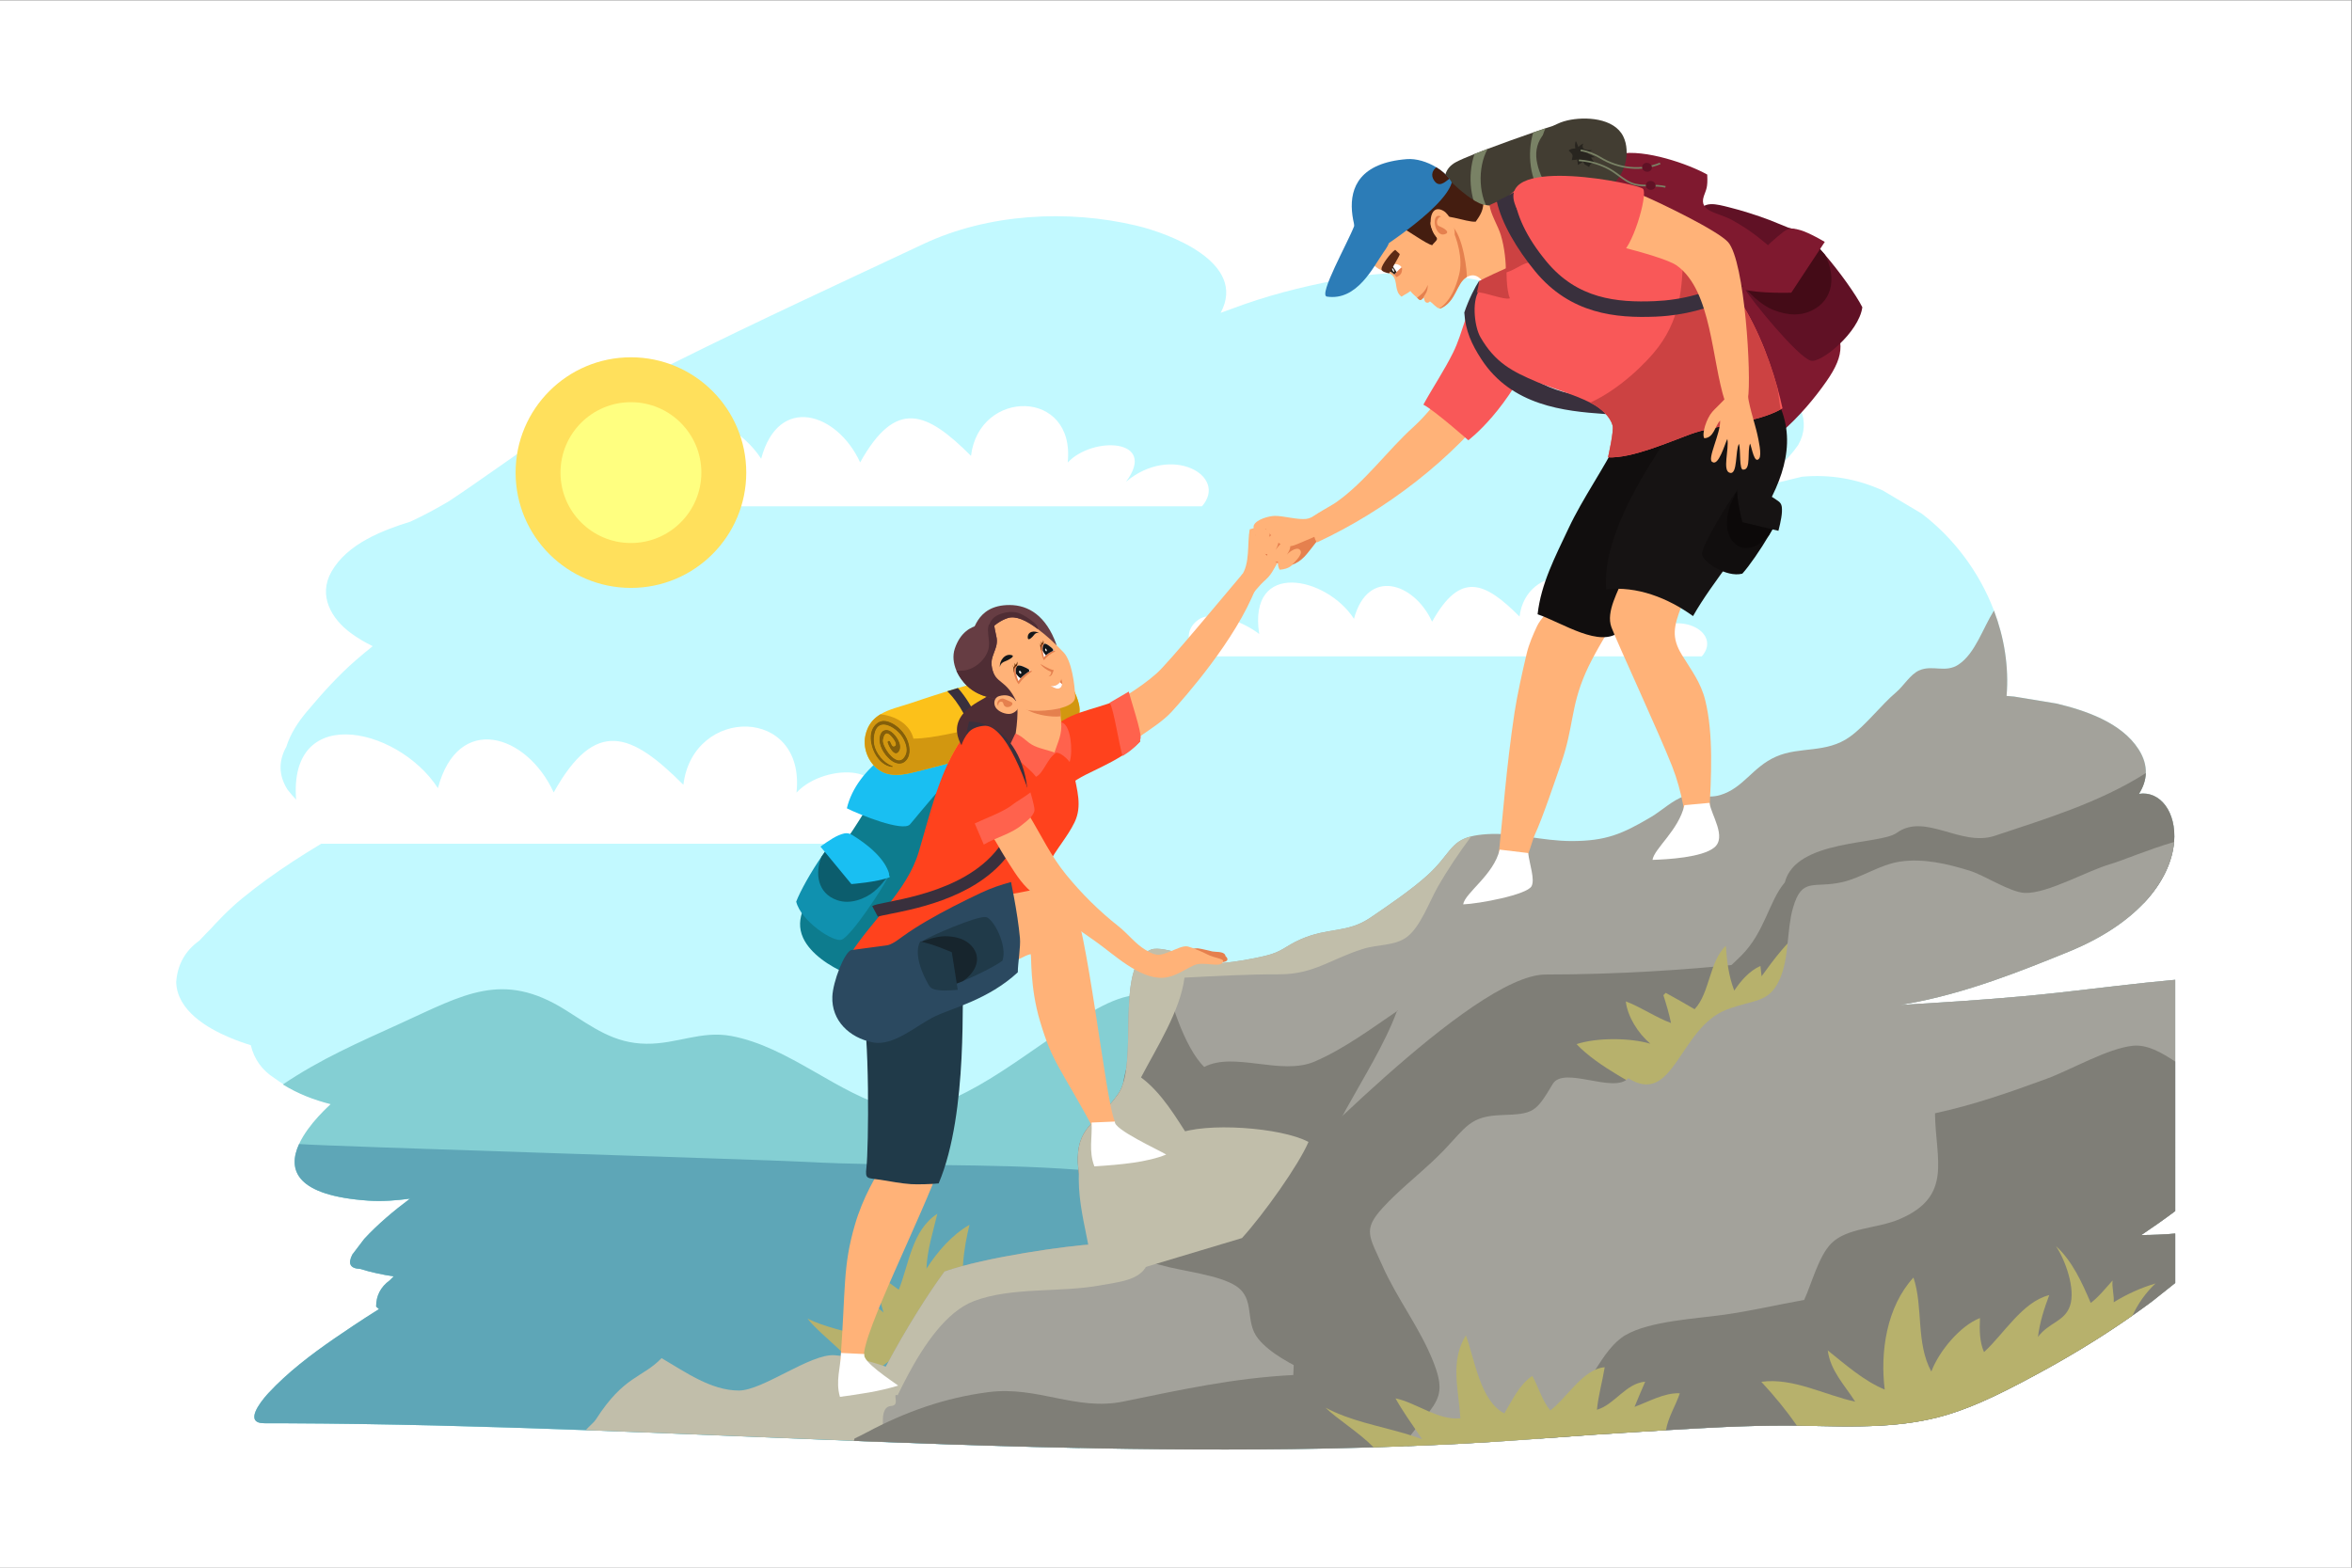 <?xml version="1.0" encoding="UTF-8" standalone="no"?>
<!-- Created with Inkscape (http://www.inkscape.org/) -->

<svg
   version="1.1"
   id="svg2"
   width="1800"
   height="1200"
   viewBox="0 0 1800 1200"
   sodipodi:docname="24758235_88y_cdgmqs39dpjluchd60q0.eps"
   xmlns:inkscape="http://www.inkscape.org/namespaces/inkscape"
   xmlns:sodipodi="http://sodipodi.sourceforge.net/DTD/sodipodi-0.dtd"
   xmlns="http://www.w3.org/2000/svg"
   xmlns:svg="http://www.w3.org/2000/svg">
  <rect x="0" y="0" width="1800" height="1200" fill="#808080" stroke="none"/>
  <defs
     id="defs6" />
  <sodipodi:namedview
     id="namedview4"
     pagecolor="#ffffff"
     bordercolor="#000000"
     borderopacity="0.25"
     inkscape:showpageshadow="2"
     inkscape:pageopacity="0.0"
     inkscape:pagecheckerboard="0"
     inkscape:deskcolor="#d1d1d1" />
  <g
     id="g8"
     inkscape:groupmode="layer"
     inkscape:label="ink_ext_XXXXXX"
     transform="matrix(1.333,0,0,-1.333,0,1200)">
    <g
       id="g10"
       transform="scale(0.1)">
      <path
         d="M 0,0 H 13500 V 9000 H 0 Z"
         style="fill:#ffffff;fill-opacity:1;fill-rule:nonzero;stroke:none"
         id="path12" />
      <path
         d="m 7794.47,2383.04 v -0.17 c -163.55,4.25 -327.05,9.23 -490.5,14.75 -495.95,16.78 -991.74,38.17 -1487.64,58.33 -57.73,2.37 -115.44,4.69 -173.17,6.96 -26.34,1.05 -52.69,2.1 -79.04,3.14 -89.26,3.54 -178.47,6.97 -267.72,10.34 -24.42,0.88 -48.83,1.81 -73.25,2.7 23.36,25.58 47.67,44.19 58.94,61.81 161.56,252.31 265.46,236.46 376.98,351.74 136.82,-79.65 283.64,-186.03 443.76,-185.93 138.03,0.06 412.17,214.09 550.59,202.56 103.56,-8.63 200.06,-33.03 292.97,-65.46 42.8,-14.91 84.78,-31.54 126.37,-49.1 234.37,-99.09 455.03,-228.24 721.65,-252.54 -3.09,-46.18 -2.2,-100.64 0.06,-159.13"
         style="fill:#8e6d57;fill-opacity:1;fill-rule:nonzero;stroke:none"
         id="path14" />
      <path
         d="m 12488.4,2047.9 c -64,-48.33 -129.8,-93.96 -195.1,-137.86 65.2,0.38 130.2,2.7 195.1,8.61 V 1634.9 c -44,-35.01 -88.1,-70.03 -132.1,-105.12 -212.1,-158.13 -437.7,-298.09 -669,-422.59 -100.9,-54.3 -205.7,-109.639 -313.2,-156.428 -82.2,-35.793 -166,-66.5 -250.9,-88.043 -288.4,-73.02 -581.9,-46.848 -874.9,-46.629 -295.11,0.289 -591.94,-21.649 -886.45,-38.93 -65.01,-3.82 -129.99,-8.019 -194.88,-12.48 -138.75,-9.5 -277.39,-20.11 -416.08,-29.938 -121.92,-8.672 -243.93,-16.742 -366,-23.043 -325.6,-16.789 -651.49,-26.73 -977.44,-30.758 -652.99,-8.179 -1306.03,5.301 -1958.7,27.34 -182.22,6.18 -364.44,12.969 -546.66,20.051 -313.68,12.258 -627.31,25.52 -940.99,38.27 -84.07,3.429 -168.14,6.8 -252.2,10.117 -89.26,3.531 -178.47,6.953 -267.73,10.32 -31.15,1.16 -62.3,2.313 -93.46,3.43 -562.91,20.492 -1125.85,36.242 -1689.2,38.66 -45.46,0.23 -90.86,0.34 -136.32,0.34 -118.54,0.051 -19.73,123.39 15.51,163.32 3.49,4.043 6.36,7.18 8.34,9.291 111.2,119.8 244.48,221.04 378.86,313.84 36.02,24.86 72.14,49.16 107.93,73.02 48.95,32.64 98.49,64.63 148.42,95.89 -5.58,4.7 -10.99,9.5 -16.29,14.59 -0.23,62.24 25.63,112.35 77.61,150.29 7.61,7.79 15.41,15.47 23.13,23.08 -65.06,9.51 -129.46,23.43 -192.76,42.92 -56.79,2.27 -71.7,29.72 -44.69,82.36 22.82,30.11 45.69,60.15 68.55,90.26 78.87,85 168.96,160.84 262.7,230.82 -78.38,-10.17 -157.69,-16.95 -237.96,-11.48 -209.06,14.24 -324.23,58.27 -380.12,115.66 -158.2,162.39 158.02,432.05 162.39,438.4 -96.28,24.36 -189.03,60.09 -274.36,113.07 -17.95,11.1 -35.56,23.03 -52.86,35.74 -71.91,45.73 -117.43,108.97 -136.65,189.67 -42.09,12.92 -83.47,27.85 -123.94,45.01 -122.41,51.93 -300.37,152.74 -304.41,318.32 7.68,100.42 51.81,179.3 132.45,236.75 21.61,22.7 43.2,45.46 64.8,68.16 -7.8,-8.84 -15.53,-17.68 -23.25,-26.46 64.07,71.53 129.8,139.86 204.48,201.12 186.85,153.32 393.5,281.8 602.72,400.56 -25.96,8.84 -51.81,18.4 -77.44,28.66 -106.88,38.89 -195.25,104.46 -265.29,196.59 -50.22,80.48 -52.2,162.34 -6.03,245.42 23.54,75.28 67.5,141.83 117.04,200.82 89.49,106.67 181.18,208.74 285.46,299.05 30.66,26.57 61.87,52.26 93.41,77.49 -44.3,21.38 -86.61,46.23 -125.94,75.29 -110.47,81.42 -189.57,214.43 -110.75,352.9 91.03,159.91 293.42,237.51 452.55,286.66 75.34,34.75 148.53,74.3 220.27,116.72 174.11,114.61 342.02,239.4 515.63,354.83 144.71,96.27 291.19,191.06 444.8,271.04 114.23,59.49 229.01,117.99 344.23,175.43 469.61,234.14 945.91,453.04 1420.27,676.3 372.78,175.37 829.3,199.74 1224.73,105.45 181.45,-43.25 638.52,-209.73 482.42,-500.43 44.36,16.57 88.88,32.75 133.51,48.44 198.85,69.7 405.04,117.7 611.67,153.55 254.09,44.02 529.93,34.52 780.98,-25.35 131.9,-27.72 254.24,-79.6 367.15,-155.77 82.51,-60.81 147.53,-150.52 142.29,-249.66 7.22,1.54 14.41,3.15 21.65,4.7 178.85,26.84 358.19,31.7 538.11,14.63 80.97,-13.36 161.94,-26.67 242.91,-39.98 131.85,-27.68 254.28,-79.6 367.08,-155.76 110.5,-81.43 189.6,-214.44 110.8,-352.91 -65.4,-95.84 -150.5,-166.09 -255.3,-210.73 -20.4,-7.95 -40.6,-16.01 -61,-24.08 5.6,-0.16 11.1,-0.32 16.7,-0.55 25.3,-2.49 51,-5.36 76.9,-8.78 81,21.38 162.2,41.7 243.7,61.04 160.8,14.75 315.5,-11.6 464,-78.89 74.3,-44.12 148.6,-88.31 222.9,-132.44 183.6,-139.59 331.3,-335.23 415.5,-557.22 14.5,-38.17 27.1,-77.11 37.7,-116.66 10.8,-40.43 19.5,-81.75 25.8,-123.5 12.6,-82.52 16,-166.87 8.9,-249.95 14.4,-1.1 28.9,-2.26 43.4,-3.64 81,-13.32 162,-26.68 242.9,-39.99 161.7,-38.55 372.6,-107.59 471.9,-263.19 60,-94.12 49.5,-180.63 1.9,-255.58 262.5,40.37 397,-580.07 -406.4,-907.57 -141.9,-57.83 -282.8,-114.07 -425.4,-163.49 -167.2,-57.84 -336.6,-106.28 -512.6,-136.77 -9.5,-1.6 -19,-3.2 -28.5,-4.8 234.1,14.08 468.4,28.66 702.1,49.99 68.5,6.24 136.8,13.03 205.2,20.59 224.6,24.87 448.8,54.13 673.8,74.41 V 2047.9"
         style="fill:#c2f9ff;fill-opacity:1;fill-rule:nonzero;stroke:none"
         id="path16" />
      <path
         d="m 3233.48,6095.04 h 3667.41 c 152.63,174.45 -176.07,360.11 -435.96,140.9 185.17,249.22 -194.01,262.9 -335.11,109.95 45.8,425.64 -508.44,426.25 -555.09,38.56 -255,255.56 -431.03,330.97 -636.41,-37.42 -131.79,287 -469.31,393.62 -568.31,20.96 -199.74,308.92 -772.77,431.39 -689.48,-110.56 -93.86,74.68 -331.41,184.54 -444.52,102.66 -102.63,-74.3 -77.67,-190.13 -2.53,-265.05"
         style="fill:#ffffff;fill-opacity:1;fill-rule:nonzero;stroke:none"
         id="path18" />
      <path
         d="m 1184.53,4157.1 h 4290.38 c 178.57,204.09 -205.97,421.29 -510,164.83 216.61,291.56 -226.97,307.57 -392.03,128.64 53.56,497.95 -594.82,498.65 -649.4,45.11 -298.32,298.96 -504.24,387.19 -744.5,-43.78 -154.17,335.77 -549.04,460.49 -664.86,24.52 -233.66,361.4 -904.04,504.67 -806.6,-129.33 -109.8,87.34 -387.7,215.88 -520.03,120.09 -120.06,-86.92 -90.86,-222.42 -2.96,-310.08"
         style="fill:#ffffff;fill-opacity:1;fill-rule:nonzero;stroke:none"
         id="path20" />
      <path
         d="M 6876.65,5233.36 H 9770.7 c 120.46,137.67 -138.92,284.17 -344.01,111.19 146.11,196.67 -153.12,207.47 -264.44,86.77 36.14,335.89 -401.24,336.36 -438.06,30.43 -201.22,201.66 -340.13,261.18 -502.2,-29.53 -103.99,226.48 -370.35,310.62 -448.47,16.53 -157.62,243.79 -609.82,340.43 -544.09,-87.24 -74.08,58.93 -261.53,145.63 -350.79,81.01 -80.98,-58.63 -61.29,-150.04 -1.99,-209.16"
         style="fill:#ffffff;fill-opacity:1;fill-rule:nonzero;stroke:none"
         id="path22" />
      <path
         d="m 4284.43,6288.43 c 0,-365.7 -296.45,-662.15 -662.14,-662.15 -365.69,0 -662.14,296.45 -662.14,662.15 0,365.68 296.45,662.14 662.14,662.14 365.69,0 662.14,-296.46 662.14,-662.14"
         style="fill:#ffe05c;fill-opacity:1;fill-rule:nonzero;stroke:none"
         id="path24" />
      <path
         d="m 4026.67,6288.42 c 0,-223.33 -181.05,-404.38 -404.38,-404.38 -223.33,0 -404.37,181.05 -404.37,404.38 0,223.33 181.04,404.37 404.37,404.37 223.33,0 404.38,-181.04 404.38,-404.37"
         style="fill:#ffff80;fill-opacity:1;fill-rule:nonzero;stroke:none"
         id="path26" />
      <path
         d="m 11368.5,950.762 c -82.1,-35.793 -165.9,-66.5 -250.8,-88.051 -288.4,-73.012 -581.9,-46.84 -875,-46.621 -295.03,0.289 -591.86,-21.649 -886.38,-38.93 -65,-3.82 -129.97,-8.019 -194.86,-12.48 -138.76,-9.5 -277.41,-20.11 -416.1,-29.938 -121.9,-8.679 -243.91,-16.742 -365.98,-23.043 -325.62,-16.789 -651.51,-26.73 -977.46,-30.758 -401.22,-5.031 -802.45,-1.878 -1203.57,6.399 -251.76,5.199 -503.47,12.441 -755.12,20.941 -495.95,16.789 -991.75,38.168 -1487.65,58.321 -84.07,3.429 -168.14,6.8 -252.21,10.117 -89.26,3.531 -178.46,6.953 -267.73,10.32 -31.15,1.16 -62.3,2.32 -93.45,3.43 -562.9,20.492 -1125.86,36.242 -1689.21,38.66 -45.46,0.23 -90.86,0.34 -136.32,0.34 -118.53,0.051 -19.72,123.39 15.53,163.32 3.47,4.043 6.35,7.18 8.34,9.291 111.18,119.79 244.47,221.04 378.85,313.84 36.02,24.86 72.13,49.16 107.93,73.02 48.94,32.64 98.49,64.62 148.42,95.89 -5.57,4.7 -10.99,9.5 -16.3,14.58 -0.21,62.25 25.64,112.36 77.61,150.3 7.62,7.79 15.41,15.47 23.15,23.08 -65.07,9.5 -129.48,23.43 -192.78,42.92 -56.78,2.27 -71.69,29.72 -44.69,82.36 22.83,30.1 45.69,60.15 68.56,90.26 78.88,85 168.95,160.84 262.69,230.82 -78.37,-10.17 -157.69,-16.95 -237.95,-11.48 -209.07,14.24 -324.23,58.27 -380.13,115.66 -59.6,61.2 -51.87,137.65 -18.78,209.45 54.63,118.81 178.47,224.97 181.17,228.95 -96.27,24.35 -189.01,60.1 -274.35,113.06 216.91,146.27 432.82,240.23 673.48,349.76 365.66,166.48 587.93,305.45 950.1,77.38 157.92,-99.42 277.07,-191.56 463.98,-193.33 174.98,-1.65 313.85,76.29 485.58,44.81 332.9,-60.99 615.87,-337.38 927.95,-415.48 288.27,-72.14 710.82,277.88 950.6,431.44 144.38,92.46 301.64,210.89 463.97,221.49 169.52,11.04 375.55,-78.6 547.38,-104.89 779.27,-119.42 1720.92,202.82 2258.52,-508.27 189.35,-250.44 305.46,-468.95 601.46,-619.14 292.85,-148.52 607.05,-216.08 879.45,-396.48 282.3,-186.87 441.5,-427.96 542.1,-711.318"
         style="fill:#84cfd3;fill-opacity:1;fill-rule:nonzero;stroke:none"
         id="path28" />
      <path
         d="m 7738.83,2065.95 c -123.56,-193.11 -342.46,-326.12 -493.42,-493.98 -190.89,-212.1 -419.18,-315.94 -643.05,-484.63 -150.51,-113.449 -256.12,-289.039 -400.94,-397.75 -1,-0.77 -2.05,-1.488 -3.05,-2.27 -88.2,1.828 -176.42,3.871 -264.63,6.2 -163.55,4.242 -327.05,9.21 -490.49,14.742 -122.84,4.14 -245.74,8.609 -368.58,13.258 -373.01,14.043 -746.01,29.882 -1119.07,45.07 -84.07,3.422 -168.14,6.789 -252.2,10.109 -89.27,3.531 -178.47,6.961 -267.74,10.321 -24.4,0.89 -48.82,1.832 -73.23,2.722 -6.75,0.207 -13.47,0.477 -20.22,0.707 -562.9,20.5 -1125.86,36.242 -1689.2,38.672 -45.46,0.219 -90.86,0.328 -136.32,0.328 -118.54,0.051 -19.73,123.403 15.52,163.321 3.47,4.05 6.34,7.179 8.34,9.29 111.19,119.81 244.47,221.06 378.85,313.84 36.02,24.86 72.14,49.16 107.93,73.03 48.94,32.63 98.49,64.62 148.42,95.88 -5.57,4.7 -10.98,9.51 -16.29,14.58 -0.22,62.25 25.63,112.36 77.6,150.31 7.63,7.78 15.41,15.46 23.15,23.08 -65.07,9.51 -129.48,23.42 -192.78,42.92 -56.78,2.26 -71.69,29.71 -44.68,82.36 22.82,30.1 45.68,60.14 68.55,90.25 78.88,85.01 168.96,160.84 262.69,230.82 -78.37,-10.16 -157.69,-16.95 -237.95,-11.48 -209.07,14.24 -324.22,58.28 -380.12,115.66 -59.6,61.2 -51.88,137.65 -18.78,209.45 176.41,-14.03 2630.57,-87.71 2909.84,-102.52 521.81,-27.66 1049.86,-5.95 1564.77,-45.29 19.77,-1.48 39.54,-3.08 59.31,-4.8 108.43,-9.33 218.25,-9.84 328.16,-8.62 168.19,1.94 336.6,7.9 500.43,-7.57 174.93,-16.51 333.51,-25.51 514.58,-16.57 182.11,8.96 269.76,14.2 144.6,-181.44"
         style="fill:#5ea6b7;fill-opacity:1;fill-rule:nonzero;stroke:none"
         id="path30" />
      <path
         d="m 5566.26,1969.07 c -102.2,-58.2 -186.23,-156.94 -247.19,-252.1 3.5,106.58 39.14,216.19 62.41,315.35 -146.4,-93.83 -164.1,-294.62 -221.51,-436.3 -32.67,23.74 -71.83,55.19 -111.47,71.71 -24.16,-62.06 9.11,-143.51 23.92,-202.43 -48.75,40.9 -97.32,85.78 -151,117.08 1.81,-84.39 25.63,-168.8 28.93,-251.53 -96.1,26.56 -216.78,51.92 -314.48,99.37 94.15,-115.81 263.91,-216.92 316.45,-354.87 l 607.59,441.89 c -61.05,107.54 -23.67,334.68 6.35,451.83"
         style="fill:#b7b16c;fill-opacity:1;fill-rule:nonzero;stroke:none"
         id="path32" />
      <path
         d="m 12488.4,2047.88 c -64,-48.33 -129.7,-93.95 -195,-137.86 65.1,0.38 130.2,2.7 195,8.61 v -283.74 c -44,-35.02 -88,-70.04 -132.1,-105.11 -212.1,-158.14 -437.6,-298.11 -669,-422.61 -100.9,-54.3 -205.7,-109.639 -313.2,-156.432 -82.2,-35.789 -166,-66.488 -250.8,-88.027 -288.5,-73.031 -581.9,-46.852 -875,-46.641 -295.09,0.289 -591.92,-21.64 -886.43,-38.929 -65.01,-3.809 -129.98,-8.012 -194.88,-12.481 -138.75,-9.5 -277.39,-20.109 -416.08,-29.941 -65.73,-4.699 -131.57,-9.168 -197.36,-13.309 -56.18,-3.531 -112.41,-6.789 -168.63,-9.719 -101.69,-5.25 -203.49,-9.789 -305.29,-13.761 -7.78,-0.321 -15.63,-0.61 -23.42,-0.879 -1.21,-0.059 -2.37,-0.11 -3.59,-0.172 -214.97,-8.059 -430.06,-13.309 -645.15,-15.957 -491.26,-6.133 -982.58,-0.051 -1473.73,12.758 -161.67,4.199 -323.34,9.109 -484.96,14.582 -182.23,6.187 -364.44,12.98 -546.67,20.047 1.33,4.531 2.66,9.121 4.09,13.703 24.42,80.59 61.31,170.949 105.23,264.078 23.08,49.05 48.1,98.87 74.22,148.36 114.46,217.02 249.84,428.29 336.78,546 232.04,82.91 714.19,149.75 858.19,157.03 -0.44,8.35 -1.11,16.74 -1.99,25.2 -15.52,155.7 -93.62,320.31 -90.53,471.31 3.81,185.66 115.66,202.94 230.49,364.73 10.78,15.13 19.51,33.14 26.52,53.41 75.94,217.24 -35.07,697.95 162.22,776.94 76.95,30.82 312.19,-85.61 415.27,-76.45 71.69,6.35 169.29,23.59 240.27,40.54 101.8,24.31 113.34,55.13 203.76,94.96 160.73,70.81 267.73,34.08 400.68,124.27 99.09,67.23 239.89,163.12 329.86,245.42 126.77,115.88 128.2,191.56 249.67,221.77 25.57,6.29 56.45,10.65 95,12.92 155.1,9.17 315.45,-39.82 479.62,-39.88 199.39,-0.05 291.47,39.94 459.72,139.36 54.12,32.03 126.05,98.32 184.71,116 72.63,21.87 129.74,-15.3 210.44,8.89 133.37,39.99 184.57,160.56 319.77,220.27 137.5,60.76 288.3,16.69 424.6,114.51 91,65.28 179.7,182.99 264.8,254.8 44.2,37.28 81.8,103.78 133.4,126.32 77,33.69 149.8,-17.07 225.7,33.64 95.5,63.75 137.7,205.31 203.1,309.7 14.5,-38.16 27.1,-77.11 37.7,-116.65 10.8,-40.44 19.5,-81.75 25.8,-123.51 12.6,-82.52 16,-166.87 8.9,-249.94 14.5,-1.11 28.9,-2.27 43.4,-3.65 81,-13.31 162,-26.68 242.9,-39.99 161.7,-38.55 372.6,-107.59 471.9,-263.19 30.4,-47.56 42.7,-93.18 41.3,-136.32 -1.4,-42.25 -15.8,-82.14 -39.4,-119.26 122,18.78 216.4,-105.22 201.7,-276.28 -9.1,-106.61 -60.6,-231.44 -174.2,-351.35 -96.1,-101.59 -236.8,-199.56 -433.9,-279.93 -141.8,-57.84 -282.7,-114.07 -425.4,-163.5 -167.2,-57.83 -336.6,-106.27 -512.6,-136.77 -9.5,-1.6 -19,-3.2 -28.4,-4.8 234,14.09 468.3,28.67 702,49.99 68.5,6.24 136.9,13.03 205.2,20.6 224.6,24.86 448.8,54.12 673.8,74.4 V 2047.88"
         style="fill:#a3a29b;fill-opacity:1;fill-rule:nonzero;stroke:none"
         id="path34" />
      <path
         d="m 6913.97,2875.47 c -113.29,107.71 -211.26,411.77 -232.07,565.12 l -116,-397.75 c -139.08,-87.71 -195.76,-628.42 -32.71,-728.73 117.4,-72.23 363.18,-32.51 500.83,-46.47 177.03,-17.97 309.63,-64.26 457.09,-150.76 84.45,171.69 137.13,334.58 234.85,511.66 100.84,182.76 224.6,379.3 294.21,567.24 -147.78,-100.66 -307.19,-218.69 -473.27,-289.62 -192.15,-82.06 -462.15,59.17 -632.93,-30.69"
         style="fill:#7f7e77;fill-opacity:1;fill-rule:nonzero;stroke:none"
         id="path36" />
      <path
         d="m 8020.9,3197.71 -0.73,-1.93 1.58,1.09 c 6.41,5.84 6.13,6.13 -0.85,0.84"
         style="fill:#725748;fill-opacity:1;fill-rule:nonzero;stroke:none"
         id="path38" />
      <path
         d="m 12481.9,4167.32 c -9.1,-106.61 -60.6,-231.44 -174.2,-351.35 -69.2,2.82 -150.2,9 -175.5,6.18 -318.5,-34.96 -733,-216.36 -1010.5,-166.64 -117.1,20.98 -253.4,84.62 -377.9,46.5 -104,-31.86 -160,-128.96 -251.8,-191.05 -95.7,-64.68 -191.7,-130.97 -277.6,-190.57 -92.4,-64.12 -256.76,-65.28 -319.4,-144.99 l -381.18,-16.57 c 154.72,54.13 360.19,234.02 481.94,354.6 136.34,135.05 160.04,314.69 251.34,421.84 63.5,249.23 545.9,214.37 642.2,284.19 163.4,118.42 368,-81.8 563.4,-16.57 292.3,97.49 600.8,190.57 866.9,359.97 -1.4,-42.25 -15.8,-82.14 -39.4,-119.26 122,18.78 216.4,-105.22 201.7,-276.28"
         style="fill:#7f7e77;fill-opacity:1;fill-rule:nonzero;stroke:none"
         id="path40" />
      <path
         d="m 8933.16,1531.46 c -111.29,-274.53 -247.34,-541.98 -379.62,-810.038 -56.19,-3.531 -112.42,-6.793 -168.65,-9.723 -101.68,-5.238 -203.48,-9.777 -305.28,-13.75 -3.04,7.84 -6.18,15.582 -9.56,23.25 -35.96,82.082 -90.41,155.11 -178.41,213.27 -181.61,120.191 -534.68,215.691 -667.79,379.961 -80.53,99.31 -13.59,227.74 -127.71,303.14 -97.32,64.33 -310.09,85.16 -430.45,119.73 -150.12,43.15 -288.87,77.5 -387.09,145.4 -15.51,155.7 -93.62,320.31 -90.52,471.31 3.8,185.66 115.66,202.94 230.49,364.72 10.78,15.14 19.51,33.14 26.52,53.42 149.79,-157.54 260.21,-332.46 467.9,-441.89 97.87,-51.65 280.43,-164.6 386.64,-120.91 57.79,23.78 1150.89,1196.94 1574.39,1196.94 817.49,0 1601.58,107.58 1652.68,150.29 7.9,-99.06 -1126.95,-1193.2 -1126.95,-1193.2 0,0 -1329.42,-381.86 -1242.92,-381.16 43.24,0.27 288.74,103.14 331.44,132.57 74.12,-176.2 -253.4,-215.91 -67.14,-311.25 172.28,-88.15 350.64,-155.98 512.03,-272.08"
         style="fill:#7f7e77;fill-opacity:1;fill-rule:nonzero;stroke:none"
         id="path42" />
      <path
         d="m 10356.6,3670.01 c -94.3,-70.53 -171.7,-175.93 -242.9,-273.77 -1.6,18.56 -5.3,40.13 -6.6,59.24 -61.5,-26.62 -113.19,-85.5 -150.37,-141.63 -31.63,82.1 -42.36,168.6 -48.49,257.58 -96.73,-94.2 -90.44,-269 -179.05,-364.53 -54.09,32.1 -111.12,63.81 -165.98,94.04 -4.36,-4.54 -8.83,-9 -13.36,-13.36 16.28,-50.61 33.61,-109.33 43.85,-159.87 -88.42,32.52 -170.12,90.35 -259.68,124.3 10.17,-87.65 70.2,-183.16 140.9,-243.06 -116.15,34.22 -308.08,35.93 -423.47,-2.51 122.49,-130.16 344.4,-234.87 495.51,-328.21 l 712.64,381.16 c -49.3,245.34 -4.2,386.89 97,610.62"
         style="fill:#b7b16c;fill-opacity:1;fill-rule:nonzero;stroke:none"
         id="path44" />
      <path
         d="m 8446.84,4199.58 c -70.26,-94.07 -136.21,-191.56 -194.71,-294.57 -45.96,-80.98 -97.21,-224.76 -174.42,-283.04 -69.22,-52.18 -166.22,-41.58 -252.33,-68.65 -186.81,-58.71 -282.25,-146.15 -480.55,-145.93 -187.18,0.22 -358.91,-9.67 -544.45,-19.06 -22.98,-188.74 -163.71,-408.9 -249.44,-573.01 120.09,-89.53 201.05,-230.27 278.05,-348.86 -154.76,-62.2 -224.31,-104.51 -249.77,-194.93 -13.48,-47.72 -14.64,-108.92 -9.61,-193.6 5.03,-84.24 52.8,-264.02 12.81,-344.28 -41.76,-83.8 -160.17,-93.07 -265.13,-112.35 -231.99,-42.59 -509.26,-8.18 -725.45,-90.26 -158.97,-60.31 -287.29,-252.59 -379.8,-425.7 -21.43,-40.14 -40.99,-79.26 -58.5,-115.43 -35.07,15.85 18.45,-58.109 -37.56,-61.371 -68.55,-3.918 -43.19,-124.668 -41.31,-207.019 -373.01,14.043 -746.01,29.882 -1119.07,45.07 -84.07,3.422 -168.14,6.789 -252.2,10.109 -89.27,3.531 -178.47,6.961 -267.74,10.321 -24.4,0.89 -48.82,1.832 -73.23,2.722 23.36,25.567 47.67,44.188 58.94,61.797 161.56,252.321 265.46,236.471 376.97,351.741 136.83,-79.65 283.63,-186.02 443.77,-185.93 138.03,0.06 412.16,214.1 550.59,202.56 103.56,-8.62 200.05,-33.03 292.95,-65.46 114.46,217.02 249.84,428.29 336.78,546 232.04,82.91 714.19,149.75 858.19,157.03 -7.57,139.81 -72.58,287.78 -88.87,427.47 -2.77,23.26 -4.09,46.35 -3.65,69.04 3.81,185.66 115.66,202.94 230.49,364.73 125.89,177.35 -26.95,744.01 188.74,830.35 76.95,30.82 312.19,-85.61 415.27,-76.45 71.69,6.35 169.29,23.59 240.27,40.54 101.8,24.31 113.34,55.13 203.76,94.96 160.73,70.81 267.73,34.08 400.68,124.27 99.09,67.23 239.89,163.12 329.86,245.42 126.77,115.88 128.2,191.56 249.67,221.77"
         style="fill:#c1beaa;fill-opacity:1;fill-rule:nonzero;stroke:none"
         id="path46" />
      <path
         d="M 12488.4,3375.96 V 2047.88 c -64,-48.33 -129.7,-93.95 -195,-137.86 65.1,0.38 130.2,2.7 195,8.61 v -283.74 c -44,-35.02 -88,-70.04 -132.1,-105.11 -11.7,-8.68 -23.4,-17.35 -35.1,-25.91 -3.3,-2.42 -6.6,-4.8 -9.8,-7.12 -8.9,-6.47 -17.8,-12.93 -26.8,-19.28 -4.4,-3.2 -8.8,-6.41 -13.3,-9.56 -9.5,-6.74 -19.1,-13.48 -28.6,-20.16 -9.6,-6.73 -19.3,-13.41 -28.9,-20.04 -2.6,-1.83 -5.2,-3.66 -7.8,-5.42 -8.9,-6.14 -17.9,-12.21 -26.8,-18.29 -2.4,-1.66 -4.8,-3.31 -7.3,-4.91 -10.1,-6.85 -20.3,-13.64 -30.4,-20.44 -22.7,-15.13 -45.4,-29.99 -68.3,-44.69 -12.4,-7.94 -24.8,-15.84 -37.2,-23.69 -8.8,-5.52 -17.5,-10.99 -26.3,-16.4 -2.7,-1.77 -5.4,-3.49 -8.2,-5.19 -10.4,-6.41 -20.7,-12.77 -31.1,-19.12 l -2.4,-1.49 c -10.4,-6.35 -20.8,-12.71 -31.3,-19 -11.5,-6.9 -23,-13.76 -34.5,-20.54 -13.9,-8.34 -28,-16.58 -42.1,-24.75 -11.9,-6.95 -23.9,-13.87 -36,-20.71 -6.6,-3.82 -13.3,-7.57 -19.9,-11.33 -5.8,-3.31 -11.5,-6.57 -17.3,-9.78 -8.5,-4.8 -16.9,-9.49 -25.3,-14.14 -10.8,-6.01 -21.5,-11.92 -32.2,-17.78 -14,-7.69 -28,-15.3 -42.1,-22.87 -100.9,-54.3 -205.7,-109.639 -313.2,-156.432 -82.2,-35.789 -166,-66.488 -250.8,-88.027 -167.7,-42.43 -337.1,-51.379 -507.1,-51.379 -15.2,0 -30.4,0.059 -45.6,0.219 -13.2,0.109 -26.3,0.23 -39.5,0.437 -59.7,0.774 -119.4,2.153 -179.2,3.164 -11.8,0.157 -23.6,0.328 -35.3,0.438 -11.4,0.16 -22.8,0.269 -34.2,0.332 -11.4,0.109 -22.7,0.148 -34.1,0.148 -227.4,0.231 -455.93,-12.75 -683.55,-26.668 -67.72,-4.089 -135.38,-8.293 -202.88,-12.261 -65.01,-3.809 -129.98,-8.012 -194.88,-12.481 -109.2,-7.461 -218.29,-15.64 -327.43,-23.531 -29.55,-2.207 -59.1,-4.309 -88.65,-6.41 -65.73,-4.699 -131.57,-9.168 -197.36,-13.309 -56.18,-3.531 -112.41,-6.789 -168.63,-9.719 -101.69,-5.25 -203.49,-9.789 -305.29,-13.761 -7.78,-0.321 -15.63,-0.61 -23.42,-0.879 -1.21,-0.059 -2.37,-0.11 -3.59,-0.172 1.28,1.773 2.49,3.492 3.76,5.25 4.53,6.363 9.12,12.762 13.7,19.051 9.55,13.199 19.11,26.3 28.78,39.172 8.22,10.937 16.51,21.707 24.85,32.25 l 2.1,2.66 c 31.7,39.976 58.83,72.066 80.48,100.75 65.23,86.328 80.63,142.008 20.93,290.758 -78.16,194.92 -206.47,357.98 -289.93,545.99 -74.84,168.7 -115.66,206.04 0.44,333.19 21.88,23.97 45.07,47.28 69.05,70.26 92.13,88.04 195.86,170.01 282.19,260.32 130.47,136.37 151.63,196.42 331.91,202.55 185.16,6.29 195.98,15.19 293.69,178.58 63.41,106.05 351.17,-58.09 433.53,33.16 262.58,-165.5 292.38,290.34 565.41,394.02 156.89,59.6 239.79,35.79 301.99,169.41 57.6,123.84 41.1,284.9 78.3,414.31 52,180.58 118.4,110.38 283.5,148.26 110,25.19 214.4,100.2 330.6,117.76 135.7,20.55 276,-14.08 396.8,-51.04 90.3,-27.61 234.4,-125.1 319.9,-128.75 128.7,-5.52 361.2,128.48 493,166.04 62.7,17.84 222.4,85.72 364.3,126.49 -16.8,-196.86 -178.1,-456.02 -608.1,-631.28 -141.8,-57.84 -282.7,-114.07 -425.4,-163.5 -167.2,-57.83 -336.6,-106.27 -512.6,-136.77 -9.5,-1.6 -19,-3.2 -28.4,-4.8 234,14.09 468.3,28.67 702,49.99 68.5,6.24 136.9,13.03 205.2,20.6 224.6,24.86 448.8,54.12 673.8,74.4"
         style="fill:#a3a29b;fill-opacity:1;fill-rule:nonzero;stroke:none"
         id="path48" />
      <path
         d="m 6754.96,2489.39 c -101.52,-44.71 -202.41,-97.89 -309.33,-135.31 -93.79,-32.84 -174.71,-13.47 -250.67,-75.09 -16.56,-265.11 115.33,-522.42 51.83,-651.27 l 883.77,265.13 c 124.87,137.6 324.84,418.47 381.71,551.84 -155.06,83.79 -596.49,115.54 -757.31,44.7"
         style="fill:#c1beaa;fill-opacity:1;fill-rule:nonzero;stroke:none"
         id="path50" />
      <path
         d="m 8096.2,944.941 c -4.58,-26.902 -10.65,-53.902 -16.68,-81.8 -6.3,-29.27 -12.59,-59.551 -17.07,-91.68 -2.87,-20.609 -4.97,-42.051 -5.91,-64.469 -0.06,-1.601 -0.16,-3.262 -0.16,-4.863 -0.11,-1.707 -0.11,-3.367 -0.17,-5.078 -1.21,-0.059 -2.37,-0.11 -3.59,-0.172 -55.4,-2.09 -110.8,-3.969 -166.2,-5.688 -159.63,-4.91 -319.32,-8.281 -478.95,-10.269 -491.26,-6.133 -982.58,-0.051 -1473.73,12.758 -161.67,4.199 -323.34,9.109 -484.96,14.582 -182.23,6.187 -364.44,12.98 -546.67,20.047 1.33,4.531 2.66,9.121 4.09,13.703 23.81,11.148 47.17,22.758 70.04,34.961 219.89,117.316 445.03,198.297 698.45,231.157 283.07,36.74 503.14,-109.798 775.28,-53.9 333.62,68.54 635.66,134.88 975.18,152.17 8.23,167.63 14.3,443.92 -63.74,577.48 l 696.02,-480.54 c 53.35,-98.49 52.7,-177.8 38.77,-258.399"
         style="fill:#7f7e77;fill-opacity:1;fill-rule:nonzero;stroke:none"
         id="path52" />
      <path
         d="m 12488.4,2047.88 c -64,-48.33 -129.7,-93.95 -195,-137.86 65.1,0.38 130.2,2.7 195,8.61 v -283.74 c -44,-35.02 -88,-70.04 -132.1,-105.11 -11.7,-8.68 -23.4,-17.35 -35.1,-25.91 -3.3,-2.42 -6.6,-4.8 -9.8,-7.12 -8.9,-6.47 -17.8,-12.93 -26.8,-19.28 -4.4,-3.2 -8.8,-6.41 -13.3,-9.56 -9.5,-6.74 -19.1,-13.48 -28.6,-20.16 -9.6,-6.73 -19.3,-13.41 -28.9,-20.04 -2.6,-1.83 -5.2,-3.66 -7.8,-5.42 -8.9,-6.14 -17.9,-12.21 -26.8,-18.29 -2.4,-1.66 -4.8,-3.31 -7.3,-4.91 -10.1,-6.85 -20.3,-13.64 -30.4,-20.44 -22.7,-15.08 -45.4,-29.94 -68.3,-44.69 -12.4,-7.94 -24.8,-15.84 -37.2,-23.69 -8.8,-5.52 -17.5,-10.99 -26.3,-16.4 -2.7,-1.77 -5.4,-3.49 -8.2,-5.19 -10.4,-6.41 -20.7,-12.77 -31.1,-19.12 l -2.4,-1.49 c -10.4,-6.35 -20.8,-12.71 -31.3,-19 -11.5,-6.9 -23,-13.76 -34.5,-20.54 -13.9,-8.34 -28,-16.58 -42.1,-24.75 -11.9,-6.95 -23.9,-13.87 -36,-20.71 -6.6,-3.82 -13.3,-7.57 -19.9,-11.33 -5.8,-3.31 -11.5,-6.57 -17.3,-9.78 -8.5,-4.8 -16.9,-9.49 -25.3,-14.14 -10.8,-6.01 -21.5,-11.92 -32.2,-17.78 -14,-7.69 -28,-15.3 -42.1,-22.87 -100.9,-54.3 -205.7,-109.639 -313.2,-156.432 -82.2,-35.789 -166,-66.488 -250.8,-88.027 -167.7,-42.43 -337.1,-51.379 -507.1,-51.379 -15.2,0 -30.4,0.059 -45.6,0.219 -13.2,0.109 -26.3,0.23 -39.5,0.437 -59.7,0.774 -119.4,2.153 -179.2,3.164 -11.8,0.157 -23.6,0.328 -35.3,0.438 -11.4,0.16 -22.8,0.269 -34.2,0.332 -11.4,0.109 -22.7,0.148 -34.1,0.148 -227.4,0.231 -455.93,-12.75 -683.55,-26.668 -67.72,-4.089 -135.38,-8.293 -202.88,-12.261 -65.01,-3.809 -129.98,-8.012 -194.88,-12.481 -109.2,-7.461 -218.29,-15.64 -327.43,-23.531 87.94,93.781 172.67,194.312 229.62,263.691 30.93,37.67 59.98,84.79 90.25,132.35 49.77,78.26 102.9,157.85 173.28,198.68 139.41,80.86 404.54,93.95 563.34,116.44 163.65,23.13 306.75,57.6 462.05,85.27 42.7,92.08 82.6,251.1 155.7,324.57 91.7,92.08 263.5,83.68 394.4,140.34 305.1,131.96 204,341.87 201,607.04 219.2,47.07 428.7,120.2 639.6,197.64 141.4,51.81 352.5,175.76 497.3,190.01 82,8.12 163.1,-38.5 242.3,-90.8 v -858.48"
         style="fill:#7f7e77;fill-opacity:1;fill-rule:nonzero;stroke:none"
         id="path54" />
      <path
         d="m 5592.53,4758.43 c -19.21,-12.94 -60.35,-9.2 -99.42,-5.46 -23.61,2.26 -46.47,4.52 -63.27,3.1 -61.89,-5.21 -134.49,-18.65 -189.42,-44.56 -107.22,-50.57 -168.11,-154.48 -217.24,-257.95 -12.42,-24.08 -39.92,-68.47 -44.67,-88.57 -112.79,-184.33 -171.09,-255 -283.93,-438.45 -58.98,-95.86 -136.08,-194.39 -83.84,-309.61 41.27,-90.99 154.45,-165.24 246.81,-203.16 84.63,-34.75 210.66,-75.08 292.72,-34.23 101.43,50.49 183.58,209.65 239.23,306.84 86.97,151.82 117.01,314.48 172.47,476.4 41.13,120.08 116.97,272.07 120.16,396.21 l -89.6,199.44"
         style="fill:#0d7c8e;fill-opacity:1;fill-rule:nonzero;stroke:none"
         id="path56" />
      <path
         d="m 5408.56,4814.73 c -211.68,-44.1 -490.09,-215.01 -546.55,-454.02 75.63,-38.31 321.96,-136.08 361.85,-92.9 31.56,34.17 346.16,433.06 488.01,497.35 l -303.31,49.57"
         style="fill:#19bff2;fill-opacity:1;fill-rule:nonzero;stroke:none"
         id="path58" />
      <path
         d="m 5092.9,4559.32 c 54.08,-15.07 111.64,-2.06 166.12,11.42 70.31,17.36 140.39,35.53 210.22,54.48 17.65,4.8 35.32,9.65 52.95,14.54 14.01,3.87 27.98,7.78 41.92,11.73 10.91,3.03 21.78,6.13 32.67,9.23 1.31,0.39 2.66,0.76 3.97,1.14 4.97,1.42 9.93,2.83 14.89,4.29 10.38,2.98 20.74,5.99 31.14,9.01 3.19,0.91 6.4,1.87 9.64,2.8 1.73,0.49 3.43,1.01 5.16,1.49 11.76,3.48 23.46,6.93 35.24,10.43 63.02,18.69 125.83,38.09 188.44,58.07 27.87,8.89 55.74,17.93 83.55,27.1 16.26,5.3 32.44,10.71 48.67,16.13 17.53,5.85 35.04,11.78 52.46,17.74 l 21.92,7.5 c 35.9,12.39 74.7,27.26 94.01,59.91 25.84,43.69 6.45,99.03 -13.24,145.7 -6.35,14.94 -12.99,30.23 -20.48,44.92 -15.57,30.42 -35.1,58.26 -64.19,75.16 -43.19,25.11 -96.89,19.96 -146.17,12.51 -6.91,-1.01 -13.72,-2.08 -20.61,-3.25 -21.71,-3.42 -43.42,-7.22 -65.02,-11.35 -3.85,-0.68 -7.7,-1.44 -11.54,-2.19 -20.06,-3.82 -40.12,-7.9 -60.11,-12.19 -34.67,-7.39 -69.21,-15.51 -103.6,-24.1 -60.85,-15.21 -121.31,-32.12 -181.44,-50.07 -20.4,-6.08 -40.71,-12.31 -61.05,-18.61 -25.58,-7.95 -51.15,-16.1 -76.68,-24.33 -19.44,-6.29 -38.85,-12.62 -58.22,-19.04 -24.97,-8.3 -49.94,-16.6 -74.92,-25.02 -59.71,-20.04 -123.55,-33.64 -173.8,-64.03 -41.29,-24.85 -73.33,-61.1 -86.44,-121.68 -19.53,-90.57 35.18,-194.61 124.54,-219.44"
         style="fill:#fcc11a;fill-opacity:1;fill-rule:nonzero;stroke:none"
         id="path60" />
      <path
         d="m 5000.89,4790.42 c 6.92,39.97 40.39,78.65 83.95,71.41 50.71,-8.42 100.55,-55.5 121.16,-100.68 17.06,-37.34 26.59,-89.33 -2.03,-124.12 -27.08,-32.93 -67.33,-20.25 -94.95,4.24 -34.85,30.86 -67.21,82.49 -57.98,131 6.67,35.15 35.12,48.89 64.64,28.83 28.32,-19.23 67.27,-75.81 46.3,-110.84 -25.6,-42.83 -59.37,27.16 -65.87,48.26 -2.45,8 9.68,12.89 13.61,5.54 8.04,-15.01 12.38,-35.6 27.92,-26.4 17.58,10.43 -8.65,43.41 -17.85,54.12 -14.57,16.93 -40.05,38.96 -50.58,-16.43 -3.39,-17.67 9.01,-40.92 17.48,-55.99 20.27,-36.04 80.79,-104.66 113.59,-29.84 14.12,32.21 -4.26,78.1 -22.99,105.37 -19.12,27.85 -54.28,55.8 -87.38,64.31 -68.1,17.49 -78.94,-66.4 -71.12,-111.74 8.44,-49.07 54.82,-107.5 104.01,-123.49 3.19,-1.03 2.76,-6.52 -0.9,-6.11 -82.18,8.65 -133.63,119.58 -121.01,192.56"
         style="fill:#9e7910;fill-opacity:1;fill-rule:nonzero;stroke:none"
         id="path62" />
      <path
         d="m 5015.19,4608.61 c -12.64,14.07 -23.22,30.17 -31.4,47.5 8.18,-17.32 18.77,-33.43 31.41,-47.49 l -0.01,-0.01 m -35.63,206.48 c 16.33,39.54 42.96,65.94 75.24,85.35 -32.27,-19.43 -58.89,-45.82 -75.24,-85.35"
         style="fill:#a2c2a0;fill-opacity:1;fill-rule:nonzero;stroke:none"
         id="path64" />
      <path
         d="m 5145.32,4552.56 c -17.68,0 -35.24,1.95 -52.43,6.74 -30.44,8.46 -56.86,26.12 -77.7,49.31 l 0.01,0.01 c 20.83,-23.19 47.26,-40.84 77.7,-49.3 17.2,-4.79 34.76,-6.75 52.45,-6.75 37.94,0 76.52,8.98 113.67,18.17 17.65,4.36 35.28,8.77 52.9,13.22 -17.61,-4.46 -35.24,-8.87 -52.87,-13.23 -37.18,-9.2 -75.78,-18.17 -113.73,-18.17"
         style="fill:#159598;fill-opacity:1;fill-rule:nonzero;stroke:none"
         id="path66" />
      <path
         d="m 5145.35,4552.57 c -17.69,0 -35.25,1.96 -52.45,6.75 -30.44,8.46 -56.87,26.11 -77.7,49.3 -12.64,14.06 -23.23,30.17 -31.41,47.49 -17.9,37.92 -24.26,81.68 -15.41,122.66 2.85,13.22 6.61,25.29 11.18,36.32 16.35,39.53 42.97,65.92 75.24,85.35 v 0 c 83.19,-8.82 169.03,-54.18 189.49,-139.78 63.02,0.91 127.54,11.77 192.04,24.69 17.8,3.56 35.54,7.3 53.31,11.01 37.97,7.96 75.78,15.85 113.08,22.11 1.36,0.23 2.73,0.46 4.09,0.69 -37.15,-10.93 -72.44,-37.95 -107.72,-95.16 -21.01,-34.08 -39.84,-69.57 -56.96,-106.1 -43.33,-11.61 -86.73,-22.92 -130.21,-33.94 -17.62,-4.45 -35.25,-8.86 -52.9,-13.22 -37.15,-9.19 -75.73,-18.17 -113.67,-18.17 m -71.02,310.14 c -38.36,0 -67.09,-35.6 -73.44,-72.29 -12.62,-72.98 38.83,-183.91 121.01,-192.56 0.14,-0.01 0.26,-0.02 0.39,-0.02 3.3,0 3.58,5.14 0.51,6.13 -49.19,15.99 -95.57,74.42 -104.01,123.49 -7.1,41.17 1.17,114.1 53.73,114.1 5.33,0 11.12,-0.75 17.39,-2.36 33.1,-8.51 68.26,-36.46 87.38,-64.31 18.73,-27.27 37.11,-73.16 22.99,-105.37 -10.69,-24.39 -24.33,-33.54 -38.56,-33.54 -29.42,0 -61.37,39.09 -75.03,63.38 -8.47,15.07 -20.87,38.32 -17.48,55.99 5.07,26.65 13.59,35.38 22.7,35.38 9.82,0 20.32,-10.16 27.88,-18.95 9.2,-10.71 35.43,-43.69 17.85,-54.12 -2.67,-1.59 -5.01,-2.29 -7.1,-2.29 -10.04,0 -14.16,16.26 -20.82,28.69 -1.36,2.53 -3.68,3.61 -6.05,3.61 -4.51,0 -9.16,-3.9 -7.56,-9.15 5.03,-16.32 26.36,-61.88 47.62,-61.88 6.23,0 12.45,3.92 18.25,13.62 20.97,35.03 -17.98,91.61 -46.3,110.84 -9.29,6.32 -18.48,9.28 -26.92,9.28 -18.36,0 -33.15,-14.03 -37.72,-38.11 -9.23,-48.51 23.13,-100.14 57.98,-131 15.76,-13.98 35.64,-24.11 54.84,-24.11 14.43,0 28.49,5.74 40.11,19.87 28.62,34.79 19.09,86.78 2.03,124.12 -20.61,45.18 -70.45,92.26 -121.16,100.68 -3.58,0.6 -7.08,0.88 -10.51,0.88"
         style="fill:#d29710;fill-opacity:1;fill-rule:nonzero;stroke:none"
         id="path68" />
      <path
         d="m 5122.29,4597.84 c -0.13,0 -0.25,0.01 -0.39,0.02 -82.18,8.65 -133.63,119.58 -121.01,192.56 6.35,36.69 35.08,72.29 73.44,72.29 3.43,0 6.93,-0.28 10.51,-0.88 50.71,-8.42 100.55,-55.5 121.16,-100.68 17.06,-37.34 26.59,-89.33 -2.03,-124.12 -11.62,-14.13 -25.68,-19.87 -40.11,-19.87 -19.2,0 -39.08,10.13 -54.84,24.11 -34.85,30.86 -67.21,82.49 -57.98,131 4.57,24.08 19.36,38.11 37.72,38.11 8.44,0 17.63,-2.96 26.92,-9.28 28.32,-19.23 67.27,-75.81 46.3,-110.84 -5.8,-9.7 -12.02,-13.62 -18.25,-13.62 -21.26,0 -42.59,45.56 -47.62,61.88 -1.6,5.25 3.05,9.15 7.56,9.15 2.37,0 4.69,-1.08 6.05,-3.61 6.66,-12.43 10.78,-28.69 20.82,-28.69 2.09,0 4.43,0.7 7.1,2.29 17.58,10.43 -8.65,43.41 -17.85,54.12 -7.56,8.79 -18.06,18.95 -27.88,18.95 -9.11,0 -17.63,-8.73 -22.7,-35.38 -3.39,-17.67 9.01,-40.92 17.48,-55.99 13.66,-24.29 45.61,-63.38 75.03,-63.38 14.23,0 27.87,9.15 38.56,33.54 14.12,32.21 -4.26,78.1 -22.99,105.37 -19.12,27.85 -54.28,55.8 -87.38,64.31 -6.27,1.61 -12.06,2.36 -17.39,2.36 -52.56,0 -60.83,-72.93 -53.73,-114.1 8.44,-49.07 54.82,-107.5 104.01,-123.49 3.07,-0.99 2.79,-6.13 -0.51,-6.13"
         style="fill:#845f0a;fill-opacity:1;fill-rule:nonzero;stroke:none"
         id="path70" />
      <path
         d="m 6141.74,4836.94 v 0 c 3.63,1.94 7.17,3.99 10.59,6.17 -3.42,-2.18 -6.96,-4.23 -10.59,-6.17 m 55.59,72.94 c 4.09,30.1 -5.24,62.84 -17.01,93.23 11.78,-30.4 21.11,-63.14 17.01,-93.23 m -27.03,117.61 c -5.64,13.18 -11.56,26.54 -18.14,39.42 0,0.01 0.01,0.02 0.01,0.02 6.58,-12.9 12.5,-26.27 18.13,-39.44"
         style="fill:#a2c2a0;fill-opacity:1;fill-rule:nonzero;stroke:none"
         id="path72" />
      <path
         d="m 5846,4804.01 c -36.61,0 -70.43,5.36 -102.16,10.72 -31.73,5.37 -61.38,10.73 -89.64,10.73 -5.67,0 -11.28,-0.21 -16.84,-0.69 81.08,15.9 166.8,40.43 242.68,68.11 32.52,11.88 71.19,22.87 108.9,36.4 17.14,6.15 34.07,12.85 50.1,20.36 24.95,11.61 47.86,25.23 66.35,42.01 26.08,23.7 41.07,48.67 46.77,75.26 6.58,-12.88 12.5,-26.24 18.14,-39.42 0.78,-1.82 1.55,-3.64 2.32,-5.45 2.61,-6.17 5.21,-12.5 7.7,-18.93 11.77,-30.39 21.1,-63.13 17.01,-93.23 -1.59,-11.67 -5.2,-22.94 -11.46,-33.52 -8.23,-13.92 -19.98,-24.61 -33.54,-33.25 -3.42,-2.18 -6.96,-4.23 -10.59,-6.17 -1.48,9.42 -3.21,18.79 -5.25,28.13 l -249.38,-58.67 c -14.09,-1.68 -27.79,-2.39 -41.11,-2.39"
         style="fill:#d29710;fill-opacity:1;fill-rule:nonzero;stroke:none"
         id="path74" />
      <path
         d="m 5902.16,4900.58 c 13.24,-43.71 22.38,-89.58 27.6,-138.26 17.5,6.01 34.94,12.07 52.3,18.23 -5.87,47.81 -15.36,93.2 -28.52,136.68 -2.13,7.18 -4.41,14.28 -6.79,21.36 -21.78,64.99 -52.04,125.68 -91.1,183.39 -3.4,5.05 -7.09,10.37 -11.03,15.85 -20.06,-3.82 -40.12,-7.9 -60.11,-12.2 12.67,-15.39 22.56,-29.29 28.43,-37.98 36.14,-53.38 64.02,-109.66 83.93,-170.33 1.84,-5.55 3.59,-11.11 5.29,-16.74"
         style="fill:#39303d;fill-opacity:1;fill-rule:nonzero;stroke:none"
         id="path76" />
      <path
         d="m 5571.7,4812.91 c 15.41,-47.15 25.06,-97.29 29.05,-151.04 l 0.13,-1.59 c 18.6,5.07 37.23,10.16 55.77,15.34 l -0.23,2.34 c -4.56,51.15 -13.86,99.31 -28.24,145.04 -1.85,5.94 -3.8,11.8 -5.85,17.64 -20.93,60.72 -50.92,117.07 -90.07,170.36 -9.08,12.34 -20.08,26.31 -32.79,40.46 -20.4,-6.07 -40.71,-12.3 -61.05,-18.6 22.16,-21.53 39.5,-43.68 48.14,-55.46 34.14,-46.41 60.63,-95.54 79.62,-148.33 1.91,-5.34 3.75,-10.73 5.52,-16.16"
         style="fill:#39303d;fill-opacity:1;fill-rule:nonzero;stroke:none"
         id="path78" />
      <path
         d="m 5887.11,4806.4 c -52.83,-6.3 -99.99,1.02 -143.27,8.33 -93.73,15.85 -169.27,31.69 -244.75,-90.73 -113.64,-184.33 -163.56,-410.23 -224.81,-615.05 -66.14,-221.14 -268.3,-391.08 -392.26,-585.71 51.73,-88.54 93.46,-181.33 132.37,-275.4 l 0.32,0.01 c 62.09,-1.07 92.68,34.59 138.49,82.39 134.49,140.37 279.08,242.94 459.48,314.56 98.19,38.98 210.96,107.64 313.82,112.25 20.97,97.66 47.08,190.1 92.89,282.21 42.08,84.61 108.83,156.05 149.91,241.17 45.05,93.39 13.77,184.86 -5.05,285.29 -18.61,99.17 -6.47,201.74 -27.76,299.35 l -249.38,-58.67"
         style="fill:#ff421d;fill-opacity:1;fill-rule:nonzero;stroke:none"
         id="path80" />
      <path
         d="m 5294.82,2330.76 c -73.61,-4.14 -147.4,-11.68 -228.59,-28.05 -1.83,-0.37 -3.61,-0.83 -5.43,-1.22 -27.16,-46.35 -106.15,-171.1 -153.27,-334.51 -69.49,-241.04 -51.15,-351.25 -82.72,-781.79 36.8,-9.74 95.15,-12.71 135.31,25.61 -12.05,129.49 332.47,802.49 446.27,1123.91 -37.21,-0.69 -74.4,-1.86 -111.57,-3.95"
         style="fill:#ffb278;fill-opacity:1;fill-rule:nonzero;stroke:none"
         id="path82" />
      <path
         d="m 5535.77,4911.17 c 87.48,97.15 261.66,105.45 224.23,263.11 l 107.25,-117.52 c 49.74,-82.31 112.49,-261.09 6.14,-326.72 -36.93,-22.78 -268.02,-88.13 -244.08,-137.16 -78.04,74.74 -200.24,199.79 -93.54,318.29"
         style="fill:#4f2d34;fill-opacity:1;fill-rule:nonzero;stroke:none"
         id="path84" />
      <path
         d="m 7133.51,5706.63 c -105.79,-124.59 -423.69,-509.41 -491.86,-570.12 -103.32,-92.01 -220.23,-152.96 -335.7,-229.47 -23.76,-15.73 -48.2,-29.94 -70.21,-46.8 l 124.89,-215.87 c 1.74,11.18 58.95,44.14 78.02,58.77 35.5,27.25 74.36,48.37 110.77,73.77 57.56,40.13 129.63,85.85 177.83,138.71 72.17,79.17 367.4,411.99 482.38,709.34 -14.04,20.8 -62.75,60.54 -76.12,81.67"
         style="fill:#ffb278;fill-opacity:1;fill-rule:nonzero;stroke:none"
         id="path86" />
      <path
         d="m 6468.62,5010.87 c -124.97,-79.58 -299.21,-79.12 -409.84,-178.32 l 47.3,-382.47 c 21.35,55.43 123.71,101.79 174.16,126.47 72.47,35.45 138.67,67.07 205.15,115.71 20,14.62 42.68,32.73 60.97,52.37 -20.7,90.61 -44.57,179.55 -77.74,266.24"
         style="fill:#ff421d;fill-opacity:1;fill-rule:nonzero;stroke:none"
         id="path88" />
      <path
         d="m 6480.59,5030.93 -109.77,-64.04 c 24.19,-34.01 56.14,-258.95 74.88,-305.58 29.2,17.73 97.89,66.07 102.83,102.78 4.94,36.86 -56.94,220.06 -67.94,266.84"
         style="fill:#ff624d;fill-opacity:1;fill-rule:nonzero;stroke:none"
         id="path90" />
      <path
         d="m 4945.46,3252.05 c 49.28,-166.47 41.44,-848.01 28.94,-953.27 -8.53,-71.83 4.84,-59.37 81.1,-71.37 58.46,-9.2 116.03,-20.92 175.15,-24.97 36.07,-2.45 120.46,-0.06 158.44,4.26 174.9,412.77 127.16,1111.27 143.42,1191.39 l -587.05,-146.04"
         style="fill:#203a49;fill-opacity:1;fill-rule:nonzero;stroke:none"
         id="path92" />
      <path
         d="m 5810.32,4719.56 c 28.1,-14.4 156.57,-51.37 242.39,-42.56 69.85,46.19 64.24,90.71 53.75,141.38 -1.22,5.89 -5.91,10.75 -8.06,17.01 -5.34,15.65 -7.55,34.56 -8.87,53.56 -1.47,20.79 -1.75,41.57 -3.7,58.24 -1.65,14.13 -2.03,28.85 -5.5,42.69 l -310.3,52.29 c 19.75,-4.46 46.24,-45.53 67.26,-84.81 13.52,-25.3 -5.82,-225.9 -26.97,-237.8"
         style="fill:#ffb278;fill-opacity:1;fill-rule:nonzero;stroke:none"
         id="path94" />
      <path
         d="m 5770.04,5042.2 c 19.73,-4.49 46.21,-45.56 67.25,-84.82 25.91,-15.64 52.96,-28.77 82.09,-42.1 40.46,-18.57 117.22,-32.66 170.15,-26.32 -1.45,20.77 -1.74,41.56 -3.7,58.22 -1.67,14.14 -2.02,28.87 -5.48,42.71 l -310.31,52.31"
         style="fill:#e5804e;fill-opacity:1;fill-rule:nonzero;stroke:none"
         id="path96" />
      <path
         d="m 5568.71,5334.99 107.42,-47.46 10.24,-4.5 c 10.11,5.81 21.77,10.51 34.47,14.31 53.57,16.03 125.3,15.85 174.82,13.04 22.62,-1.32 51.47,-6.84 78.9,-12.17 51.52,-9.84 98.26,-18.79 90.34,3.31 -58.91,164.52 -159.7,226.1 -268.26,226.47 -201.48,0.68 -209.7,-172.12 -227.93,-193"
         style="fill:#663d43;fill-opacity:1;fill-rule:nonzero;stroke:none"
         id="path98" />
      <path
         d="m 5657.78,5178.56 c 10.35,27.48 14.17,58.58 17.28,89.19 0.66,6.46 0.98,13.05 1.07,19.78 0.42,28.87 -3.25,59.45 -2.12,87.9 30.3,36.06 71.89,64.83 111.56,77.67 46.3,14.96 106.96,-13.47 172.29,-62.71 56.53,-42.58 90.89,-74.89 148.15,-133.99 46.76,-48.31 64.4,-183.76 66.71,-253.91 2.39,-72.31 -176.8,-85.06 -239.17,-81.42 -62.17,3.61 -103.03,20.15 -142.98,58.6 -3.9,3.81 -7.85,7.79 -11.74,11.99 -67.89,72.83 -98.36,134.2 -121.05,186.9"
         style="fill:#ffb278;fill-opacity:1;fill-rule:nonzero;stroke:none"
         id="path100" />
      <path
         d="m 5810.77,5182.09 c 5.09,-1.87 9.02,-7.58 8.62,-12.96 7.27,7.94 9.04,20.96 0.77,26.3 4.69,-2.81 9.72,-6.12 9.72,-11.75 7.1,4.3 10.17,14.94 8.72,20.06 7.62,-13.42 -0.82,-20.09 -3.02,-32.49 l -13.07,-31.07 c -7.85,11.44 1.55,33.5 -11.74,41.91"
         style="fill:#5b2500;fill-opacity:1;fill-rule:nonzero;stroke:none"
         id="path102" />
      <path
         d="m 5858.58,5179.59 c 27.37,-4.69 57.42,-27.57 57.42,-27.57 4.91,-2.49 5.29,-1.28 8.97,-5.16 -33.13,-20.88 -55.07,-43.2 -76.6,-73.7 -21.09,22.24 -53.69,117.41 10.21,106.43"
         style="fill:#e5804e;fill-opacity:1;fill-rule:nonzero;stroke:none"
         id="path104" />
      <path
         d="m 5847.64,5091.15 c 1.84,4.73 6.14,10.4 11.7,16.31 14.62,15.56 38.14,32.91 50.5,40.11 3.28,1.92 5.72,3.15 7.08,3.47 -1.51,1.56 -4.9,4.03 -9.48,6.87 l -0.02,0.04 c -18.93,11.85 -57.81,30.54 -67.29,19.59 -9.34,-10.73 -9.95,-27.04 -6.19,-45.18 2.76,-13.22 7.89,-27.5 13.7,-41.21"
         style="fill:#ffffff;fill-opacity:1;fill-rule:nonzero;stroke:none"
         id="path106" />
      <path
         d="m 5833.94,5132.36 c 7.67,-10.61 16.49,-19.14 25.4,-24.9 14.62,15.56 38.14,32.91 50.5,40.11 -0.58,3.4 -1.37,6.83 -2.4,10.34 l -0.02,0.04 c -18.93,11.85 -57.81,30.54 -67.29,19.59 -9.34,-10.73 -9.95,-27.04 -6.19,-45.18"
         style="fill:#121619;fill-opacity:1;fill-rule:nonzero;stroke:none"
         id="path108" />
      <path
         d="m 5852.32,5139.27 c 2.51,-4.37 6.62,-6.72 9.18,-5.27 2.58,1.48 2.63,6.21 0.13,10.58 -2.5,4.37 -6.61,6.72 -9.18,5.25 -2.56,-1.46 -2.62,-6.2 -0.13,-10.56"
         style="fill:#ffffff;fill-opacity:1;fill-rule:nonzero;stroke:none"
         id="path110" />
      <path
         d="m 5964.9,5307.33 c 4.64,-2.12 8.49,-7.86 8.51,-13.02 5.94,7.17 6.66,19.61 -1.02,25.27 4.35,-3.02 9.03,-6.5 9.39,-11.92 6.02,3.67 8.06,13.74 6.45,18.75 7.62,-13.41 0.57,-19.3 -0.6,-31.11 l -9.6,-29.12 c -7.7,11.54 -0.78,32.19 -13.13,41.15"
         style="fill:#5b2500;fill-opacity:1;fill-rule:nonzero;stroke:none"
         id="path112" />
      <path
         d="m 6009.01,5302.72 c 21.07,-9.27 42.9,-35.02 42.9,-35.02 3.68,-3.11 4.07,-2.13 6.65,-6.24 -27.43,-12.06 -46.23,-27.51 -65.27,-50.22 -14.87,23.51 -33.48,113.2 15.72,91.48"
         style="fill:#e5804e;fill-opacity:1;fill-rule:nonzero;stroke:none"
         id="path114" />
      <path
         d="m 5994.02,5227.18 c 1.81,3.8 5.57,7.97 10.35,12.11 12.56,10.88 32.24,21.65 42.41,25.66 2.71,1.08 4.7,1.69 5.81,1.72 -1.07,1.64 -3.54,4.45 -6.93,7.81 l -0.01,0.04 c -13.96,13.99 -43,37.73 -51.22,29.91 -8.09,-7.67 -9.75,-21.88 -8.12,-38.48 1.19,-12.16 4.18,-25.66 7.71,-38.77"
         style="fill:#ffffff;fill-opacity:1;fill-rule:nonzero;stroke:none"
         id="path116" />
      <path
         d="m 5986.31,5265.95 c 5.23,-10.78 11.5,-19.92 18.06,-26.66 12.56,10.88 32.24,21.65 42.41,25.66 -0.2,3.09 -0.57,6.25 -1.12,9.53 l -0.01,0.04 c -13.96,13.99 -43,37.73 -51.22,29.91 -8.09,-7.67 -9.75,-21.88 -8.12,-38.48"
         style="fill:#121619;fill-opacity:1;fill-rule:nonzero;stroke:none"
         id="path118" />
      <path
         d="m 6001.2,5268.53 c 1.63,-4.32 4.68,-7.16 6.79,-6.36 2.12,0.81 2.52,4.95 0.87,9.26 -1.62,4.3 -4.68,7.14 -6.8,6.33 -2.11,-0.78 -2.5,-4.94 -0.86,-9.23"
         style="fill:#ffffff;fill-opacity:1;fill-rule:nonzero;stroke:none"
         id="path120" />
      <path
         d="m 5900.84,5338.13 c -4.56,39.03 40.5,46.68 68.04,26.64 -15.75,8.43 -26.99,-0.37 -35.47,-12.54 -3.89,-5.59 -29.74,-33 -32.57,-14.1"
         style="fill:#121619;fill-opacity:1;fill-rule:nonzero;stroke:none"
         id="path122" />
      <path
         d="m 5810.36,5239.51 c -40.35,14.14 -75.18,-33.72 -69.21,-68.77 -0.05,19.34 16.21,29.66 34.61,36.16 8.45,2.99 53.76,25.05 34.6,32.61"
         style="fill:#121619;fill-opacity:1;fill-rule:nonzero;stroke:none"
         id="path124" />
      <path
         d="m 6034.5,5144.92 c -25.5,8.84 -53.06,30.13 -61.37,44.81 0,0 54.73,-33.56 76.58,-35.46 -6.68,-15.79 -8.6,-35.71 -30.12,-36.46 8.92,3.23 17.68,16.21 14.91,27.11"
         style="fill:#e5804e;fill-opacity:1;fill-rule:nonzero;stroke:none"
         id="path126" />
      <path
         d="m 5532.76,5084.5 c 14.52,-17.13 30.93,-32.19 48.3,-44.26 73.91,-51.29 165.86,-56.72 253.06,-64.41 -51.14,66.73 -118.14,97.45 -138.53,189.67 -11.23,50.78 9.52,76.95 23.07,122.96 0.85,2.88 1.55,5.84 2.18,8.88 3.51,16.53 3.67,34.79 -0.7,50.84 -3.53,13.15 -12.71,62.59 -12.5,63.79 0,0 -10.5,2.88 -27.17,4.27 -0.96,0.06 -1.93,0.16 -2.93,0.25 -14.87,1.08 -34.2,0.9 -55.09,-3.32 -49.94,-9.99 -109.2,-42.7 -140.55,-135.27 -13.85,-40.87 -8.36,-85.47 9.02,-126.35 10.33,-24.13 24.74,-46.97 41.84,-67.05"
         style="fill:#663d43;fill-opacity:1;fill-rule:nonzero;stroke:none"
         id="path128" />
      <path
         d="m 5674.01,5375.43 c 30.3,36.06 71.89,64.83 111.56,77.67 46.3,14.96 106.96,-13.47 172.29,-62.71 l 0.51,3.41 c 3.02,26.24 -74,72.76 -100.3,84.32 -39.66,17.37 -86,10.74 -124.16,-5.68 -30.4,-13.04 -45.85,-32.84 -53.44,-56.2 -4.14,-12.71 -5.93,-26.48 -6.46,-40.81"
         style="fill:#4f2d34;fill-opacity:1;fill-rule:nonzero;stroke:none"
         id="path130" />
      <path
         d="m 5532.76,5084.5 c 14.52,-17.13 30.93,-32.19 48.3,-44.26 73.91,-51.29 165.86,-56.72 253.06,-64.41 -58.85,127.65 -118.14,97.45 -138.53,189.67 -11.23,50.78 9.52,76.95 23.07,122.96 0.85,2.88 1.55,5.84 2.18,8.88 3.51,16.53 3.67,34.79 -0.7,50.84 -3.53,13.15 -12.71,62.59 -12.5,63.79 0,0 -10.5,2.88 -27.17,4.27 -0.96,0.06 -1.93,0.16 -2.93,0.25 -15.19,-45.52 10.2,-96.49 -3.45,-144.71 -17.08,-60.1 -79.15,-112.95 -141.61,-120.16 -13.22,-1.5 -27.37,-1.61 -41.56,-0.07 10.33,-24.13 24.74,-46.97 41.84,-67.05"
         style="fill:#4f2d34;fill-opacity:1;fill-rule:nonzero;stroke:none"
         id="path132" />
      <path
         d="m 5717.35,4938.29 c -15.82,23.72 -9.54,58.58 18.69,66.67 82.76,23.65 107.92,-48.7 107.92,-48.7 13.68,-25.27 -22.59,-50.43 -44.29,-53.22 -27.51,-3.54 -67.04,12.33 -82.32,35.25"
         style="fill:#ffb278;fill-opacity:1;fill-rule:nonzero;stroke:none"
         id="path134" />
      <path
         d="m 5763.58,4989.48 c 14.93,-5.48 45.18,-20.19 45.18,-20.19 16.01,-16.51 -24.76,-40.09 -42.66,-19.69 -7.99,9.11 -3.68,25.02 -20.52,22.92 -11.6,-1.45 -15.39,-13.51 -14.19,-23.66 -17.39,19.31 8.74,49.25 32.19,40.62"
         style="fill:#e5804e;fill-opacity:1;fill-rule:nonzero;stroke:none"
         id="path136" />
      <path
         d="m 6093.67,5105.44 -0.51,-2.39 -0.61,1.6 z"
         style="fill:#e5804e;fill-opacity:1;fill-rule:nonzero;stroke:none"
         id="path138" />
      <path
         d="m 6029.73,5064.14 c 16.37,-7.57 38.85,-23.75 56.21,-12.69 7.54,4.77 10.95,12.8 11.85,21.62 1.05,10.28 -1.33,21.58 -4.62,29.99 -1.36,-6.62 -4.21,-12.73 -8.11,-18.09 -12.35,-16.88 -35.27,-26.18 -55.33,-20.83"
         style="fill:#e5804e;fill-opacity:1;fill-rule:nonzero;stroke:none"
         id="path140" />
      <path
         d="m 6029.73,5064.14 c 16.37,-7.57 38.85,-23.75 56.21,-12.69 7.54,4.77 10.95,12.8 11.85,21.62 -4.5,3.6 -8.85,7.6 -12.73,11.9 -12.35,-16.88 -35.27,-26.18 -55.33,-20.83"
         style="fill:#ffffff;fill-opacity:1;fill-rule:nonzero;stroke:none"
         id="path142" />
      <path
         d="m 5938.53,4718.78 c -45.33,20.71 -63.23,54.32 -109.3,71.62 l -36.35,-77.31 c 30.51,-72.29 109.3,-110.87 154.93,-171.37 42.29,18.31 65.91,107.21 113.8,136.19 -37.21,15.67 -83.02,22.57 -123.08,40.87"
         style="fill:#ff624d;fill-opacity:1;fill-rule:nonzero;stroke:none"
         id="path144" />
      <path
         d="m 6144.9,3857.64 c -43.16,64.54 -105.32,53.11 -196.82,37.76 -47.24,-7.94 -167.24,-38.16 -187.92,-26.44 l 22.76,-410.22 c 26.74,13.64 105.72,60.05 134.48,64.49 5.87,-13.37 -5.16,-188.06 53.47,-385.04 71.57,-240.44 111.37,-255.59 317.13,-635.08 36.24,11.66 100.1,4.89 113.23,58.81 -54.93,109.68 -160.34,1152.23 -256.33,1295.72"
         style="fill:#ffb278;fill-opacity:1;fill-rule:nonzero;stroke:none"
         id="path146" />
      <path
         d="m 5777.83,4762.32 c -58.86,62.5 -132.03,95.15 -214.49,96.7 -5.07,-23.07 -10.06,-46.16 -15.19,-69.23 69.88,2.44 130.03,-22.64 179.28,-74.94 87.54,-92.93 126.2,-267.55 89.92,-406.15 -94.78,-362.15 -533.25,-449.38 -720.49,-486.66 -51.56,-10.26 -74.95,-15.13 -89.31,-22.86 l 32.57,-61.08 c 7.55,3.55 40.86,10.17 70.25,16.03 31.96,6.37 70.75,14.07 113.86,24.22 226.51,53.3 571.25,173.34 660.11,512.83 42.5,162.37 -2.3,360.52 -106.51,471.14"
         style="fill:#39303d;fill-opacity:1;fill-rule:nonzero;stroke:none"
         id="path148" />
      <path
         d="m 5843.41,3418.84 c 0.11,51.26 17.08,146.5 12.26,197.58 -6.95,73.8 -19.06,152.48 -35.17,239.08 -5.09,27.35 -10.4,54.65 -15.78,81.93 -58.9,-15.92 -114.49,-34.63 -171.3,-61.5 -106.1,-50.18 -212.09,-103.45 -313,-162.21 -47.9,-27.89 -93.48,-56.92 -138.72,-89.41 -25.2,-18.12 -62.97,-48.43 -94.59,-51.25 l -200.6,-26.39 c -39.37,-14.01 -104.4,-181.05 -107.84,-267.23 -5.44,-136.06 95.97,-236.13 232.6,-263 120.3,-23.67 250.55,98.48 356.24,149.32 101.34,48.74 305.96,95.99 475.9,253.08"
         style="fill:#2b4960;fill-opacity:1;fill-rule:nonzero;stroke:none"
         id="path150" />
      <path
         d="m 5528.7,3368.78 c 83.44,34.45 180.6,83.97 226.43,116.35 30.94,87.82 -53.18,244.69 -94.59,250.97 -53.37,8.09 -323.6,-111.43 -357.81,-133.74 -2.39,-1.54 -4.21,-2.99 -5.4,-4.31 -9.58,-9.76 8.2,-12.89 -5.19,-18.45 l 4.16,-9.82 127.01,-237.22 c 26.66,5.85 64.4,19.21 105.39,36.22"
         style="fill:#203a49;fill-opacity:1;fill-rule:nonzero;stroke:none"
         id="path152" />
      <path
         d="m 5423.31,3332.56 -127.01,237.22 -14.02,26.29 c 0.37,-0.02 0.75,-0.03 1.14,-0.03 3.87,0 8.67,0.78 13.91,2.01 -9.58,-9.76 8.2,-12.89 -5.19,-18.45 l 4.16,-9.82 127.01,-237.22 c 26.66,5.85 64.4,19.21 105.39,36.22 v 0 0 c -40.99,-17.01 -78.73,-30.37 -105.39,-36.22"
         style="fill:#1f2f3c;fill-opacity:1;fill-rule:nonzero;stroke:none"
         id="path154" />
      <path
         d="m 5423.31,3332.56 -127.01,237.22 -4.16,9.82 c 13.39,5.56 -4.39,8.69 5.19,18.45 v 0 c 16.63,3.87 38.11,12.27 51.76,15.89 27.45,7.26 51.92,12.13 79.72,12.13 4.16,0 8.4,-0.11 12.73,-0.34 50.78,-2.6 101.27,-17.16 134.82,-53.47 66.49,-71.95 23.36,-155.47 -47.66,-203.48 v 0 c -40.99,-17.01 -78.73,-30.37 -105.39,-36.22"
         style="fill:#17252d;fill-opacity:1;fill-rule:nonzero;stroke:none"
         id="path156" />
      <path
         d="m 5391.19,3315.98 c -49.39,6.24 -52.58,16.4 -73.21,55.99 -82.37,157.95 -35.09,222.94 -35.09,222.94 68.08,-10.17 181.82,-60.97 181.82,-60.97 l 33.96,-215.61 c 0,0 -69.94,-7.1 -107.48,-2.35"
         style="fill:#203a49;fill-opacity:1;fill-rule:nonzero;stroke:none"
         id="path158" />
      <path
         d="m 6816.52,3542.82 -6.04,2.5 c 1.08,-1.24 3.23,-2.01 6.04,-2.5"
         style="fill:#e5804e;fill-opacity:1;fill-rule:nonzero;stroke:none"
         id="path160" />
      <path
         d="m 7044.69,3501.78 c -10.75,20.51 -53.49,17.38 -71.63,22.18 -27.61,7.3 -53.37,16.54 -81.33,21.66 -15.1,2.78 -58.36,-5.72 -75.21,-2.8 l 166.83,-68.74 c 18.81,2.11 75.85,0.06 61.34,27.7"
         style="fill:#e5804e;fill-opacity:1;fill-rule:nonzero;stroke:none"
         id="path162" />
      <path
         d="m 6803.36,3549.99 -6.16,2.21 c 1.13,-1.18 3.33,-1.86 6.16,-2.21"
         style="fill:#e5804e;fill-opacity:1;fill-rule:nonzero;stroke:none"
         id="path164" />
      <path
         d="m 7033.22,3519.9 c -11.73,19.97 -54.26,14.81 -72.61,18.73 -27.92,5.98 -54.1,13.97 -82.26,17.77 -15.22,2.04 -58.04,-8.51 -74.99,-6.41 l 169.91,-60.68 c 18.69,3 75.77,3.68 59.95,30.59"
         style="fill:#e5804e;fill-opacity:1;fill-rule:nonzero;stroke:none"
         id="path166" />
      <path
         d="m 6931.56,3521.71 c -22.6,12.33 -87.47,39.67 -111.92,45.54 -26.41,6.31 -69.25,-16.27 -96.84,-27.1 -65,-25.5 -80.81,-31.79 -147.47,8.23 -56.3,33.79 -101.39,93.34 -153.32,134.34 -112.6,88.89 -211.65,187.52 -300.89,296.66 -87.57,107.11 -143.54,226.49 -215.11,345.08 -14.73,24.41 -27.89,49.41 -43.8,72.1 l -220.96,-115.69 c 11.1,-2.21 41.63,-60.75 55.44,-80.42 25.72,-36.61 45.2,-76.33 69.04,-113.77 37.68,-59.2 80.32,-133.14 131.11,-183.51 116.63,-115.71 259.5,-213.74 392.76,-306.78 102.98,-71.91 251.15,-216.67 387.2,-208.82 68.76,3.96 119.75,45.44 178.2,71.9 56.34,25.51 155.39,-19.52 167.08,21.27 5.18,18.06 -50.39,19.07 -90.52,40.97"
         style="fill:#ffb278;fill-opacity:1;fill-rule:nonzero;stroke:none"
         id="path168" />
      <path
         d="m 5658.79,4834.85 c 0,0 -65.64,0.23 -98.19,-38.25 -82.27,-97.23 -52.2,-239.76 -33.94,-305.24 31.56,-113.16 78.55,-197.33 126.98,-299.32 66.63,33.97 144.48,51.24 208.27,93.97 19.15,12.81 64.3,38.7 69.84,62.86 7.38,32.24 -134.74,478.66 -272.96,485.98"
         style="fill:#ff421d;fill-opacity:1;fill-rule:nonzero;stroke:none"
         id="path170" />
      <path
         d="m 5939.38,4349.83 c -3.71,-34.17 -50.87,-66.95 -70.72,-83.45 -66.16,-55.07 -150.38,-72.01 -220.44,-114.22 -17.74,42.03 -35.09,82.07 -52.05,121.57 71.96,33.98 169.31,67.66 223.57,112.74 12.55,10.46 61.39,38.02 96.47,65.63 15.66,-54.21 24.22,-92.46 23.17,-102.27"
         style="fill:#ff624d;fill-opacity:1;fill-rule:nonzero;stroke:none"
         id="path172" />
      <path
         d="m 4716.35,4082.8 c -59.13,-85.95 -121.68,-196.29 -145.15,-258.17 28.19,-113.61 215.68,-235.64 260.64,-218.44 57.91,22.17 244.06,309.23 262.84,353.39 1.33,3.06 2.14,5.67 2.44,7.84 2.91,16.17 -16.68,9.27 -7.2,23.08 l -10.66,8.28 -283.37,184.65 c -22.34,-21.86 -50.55,-58.3 -79.54,-100.63"
         style="fill:#1091af;fill-opacity:1;fill-rule:nonzero;stroke:none"
         id="path174" />
      <path
         d="m 5097.12,3967.42 v 0 c 2.91,16.17 -16.68,9.27 -7.2,23.08 l -10.66,8.28 31.35,-20.5 c -4.11,-2.15 -8.73,-6.04 -13.49,-10.86 v 0"
         style="fill:#094f58;fill-opacity:1;fill-rule:nonzero;stroke:none"
         id="path176" />
      <path
         d="m 4862.84,3823.87 c -19.18,0 -38.49,2.97 -57.56,9.66 -113.46,39.74 -126.75,155.77 -88.93,249.27 28.99,42.33 57.2,78.77 79.54,100.63 l 283.37,-184.65 10.66,-8.28 c -9.48,-13.81 10.11,-6.91 7.2,-23.08 v 0 c -13.76,-13.88 -29.31,-35.53 -40.32,-47.39 -25.51,-27.37 -49.24,-49.07 -83.13,-66.49 -34.49,-17.76 -72.41,-29.67 -110.83,-29.67"
         style="fill:#0c5d6d;fill-opacity:1;fill-rule:nonzero;stroke:none"
         id="path178" />
      <path
         d="m 4814.78,4205.68 c 52.74,21.89 62.67,12.66 109.4,-18.48 186.52,-124.21 183.39,-222.44 183.39,-222.44 -73.79,-28.46 -219.66,-39.15 -219.66,-39.15 l -177.35,215.11 c 0,0 64.09,48.35 104.22,64.96"
         style="fill:#19bff2;fill-opacity:1;fill-rule:nonzero;stroke:none"
         id="path180" />
      <path
         d="m 6092.02,4854.3 c 7.47,-67.95 -19.33,-113.97 -39.31,-177.3 l 6.73,1.59 c 24.07,8.55 66.64,-31.79 81.59,-51.75 11.88,36.91 10.38,88.13 5.22,126.71 -4.59,34.45 -18.68,95.69 -54.23,100.75"
         style="fill:#ff624d;fill-opacity:1;fill-rule:nonzero;stroke:none"
         id="path182" />
      <path
         d="m 7407.51,5903.36 c -30.47,5.96 -115.77,-56.58 -140.06,-73.31 -0.58,24.24 7.55,79.09 30.25,94.45 21.68,14.7 103.21,-23.77 93.57,27.3 -14.26,75.53 -176.6,22.58 -216.55,10.68 -14.71,-78.78 3.3,-198.3 -48.07,-266.98 l 35.02,-148.87 c 29.23,47.33 65.7,91.92 107.03,128.75 40.58,36.17 50.79,80.74 85.04,122.11 16.28,19.66 130.02,90.93 53.77,105.87"
         style="fill:#ffb278;fill-opacity:1;fill-rule:nonzero;stroke:none"
         id="path184" />
      <path
         d="m 4962.86,1226.75 -134.27,6.35 c -2.13,-82.99 -32.66,-161.24 -6.36,-252.12 112.33,15.422 221.86,30.28 334.49,64.7 -37.73,28.24 -210.26,139.53 -193.86,181.07"
         style="fill:#ffffff;fill-opacity:1;fill-rule:nonzero;stroke:none"
         id="path186" />
      <path
         d="m 6401.23,2561.92 -134.31,-5.73 c 5.34,-82.86 -18.04,-163.52 16.31,-251.67 154.33,9.99 303.18,23.57 412.26,67.96 -40.11,24.75 -306.87,146.59 -294.26,189.44"
         style="fill:#ffffff;fill-opacity:1;fill-rule:nonzero;stroke:none"
         id="path188" />
      <path
         d="m 7415.96,5978.71 c -26.51,0.8 -52.13,7.68 -78.58,8.96 -76.04,3.69 -159.79,-23.1 -116.77,-112.64 21.24,-44.2 88.31,-97.32 134.23,-114.59 55.15,-20.72 111.94,16.05 148.42,61.11 22.54,27.84 111.28,136.14 109.14,157.16 h -196.44"
         style="fill:#e5804e;fill-opacity:1;fill-rule:nonzero;stroke:none"
         id="path190" />
      <path
         d="m 8739.5,6901.44 -276.67,129.1 c -88.02,-154.16 -209.28,-354.29 -346.96,-478.99 -151.71,-137.42 -279.11,-317.43 -444.97,-433.95 -32.8,-23.05 -129.4,-71.81 -154.54,-99.6 24.05,-36.55 19.94,-95.2 43.66,-130.96 392.79,182.19 781.37,477.67 1047.48,829.95 25.26,33.44 138.16,169.09 132,184.45"
         style="fill:#ffb278;fill-opacity:1;fill-rule:nonzero;stroke:none"
         id="path192" />
      <path
         d="m 7656.05,6105.31 c -56.74,-34.93 -121.99,-79.45 -157.14,-82.95 -52.68,-5.23 -127.9,17.48 -178.99,17.46 -33.58,0 -110.77,-20.64 -122.33,-56.65 -3.59,-11.17 10.08,-63.64 21.82,-65.88 17.47,-3.34 37.11,38.38 47.05,47.67 54.13,-60.59 90.67,-127.61 180.05,-87.85 33.47,14.88 170.55,73.28 209.54,84.15 v 144.05"
         style="fill:#ffb278;fill-opacity:1;fill-rule:nonzero;stroke:none"
         id="path194" />
      <path
         d="m 7266.13,5892.2 0.3,0.3 -0.17,-0.44 c -1.6,-1.63 -1.64,-1.59 -0.13,0.14 z m 201.22,-54.16 c -13.28,31.09 -60.38,0.23 -79.67,-21.43 14.94,20.91 33.85,59.42 6.56,74.9 -26.9,15.28 -54.82,-27.61 -70.39,-46.37 10.26,17.31 30.66,68.04 8.28,84.44 -13.77,10.09 -32.35,2.41 -46.47,-10.12 19.27,43.54 -32.45,64.32 -73.79,14.51 -36.93,-44.47 5.02,-118.51 63.74,-113.07 -3.72,-39.01 29.42,-45.15 61.12,-43.65 -1.6,-16.27 1.95,-32.93 10.13,-46.6 56.51,4.08 73.46,29.79 73.46,29.79 1.2,4.88 57.73,52.57 47.03,77.6"
         style="fill:#ffb278;fill-opacity:1;fill-rule:nonzero;stroke:none"
         id="path196" />
      <path
         d="m 10357.1,7662.63 c -9.9,16.07 -70.9,25.45 -90.5,32.75 -36.3,13.62 -71.5,30.05 -108.2,43.79 -75.9,28.38 -154.7,53.62 -232.35,73 -31.94,7.97 -72.47,19.14 -104.54,17.68 -38.08,-1.73 -51.64,-21.27 -83.17,-35.15 l 471.46,-419.07 c 0.4,0.74 9.7,14.12 14.2,20.64 33.3,48.36 164.4,215.72 133.1,266.36"
         style="fill:#601125;fill-opacity:1;fill-rule:nonzero;stroke:none"
         id="path198" />
      <path
         d="m 10485.6,7207.49 c -82.6,116.76 -159.8,237.92 -270.1,331.23 -103.5,87.51 -151.7,132.97 -269.81,199.23 -79.98,44.86 -193.99,46.63 -163.7,137.51 13.1,39.29 23.59,46.76 19.65,124.41 -104.78,58.94 -356.67,148.1 -506.65,118.59 -88.09,-17.33 -180.16,-43.24 -263.27,-78.84 -61.91,-26.52 -156.19,-119.99 -208.45,-115.43 l -78.56,-363.4 c 259.19,-43.84 520.18,-300.17 716.94,-483.45 198.56,-184.95 356.69,-478.94 433.9,-742.99 236.55,58.32 452.35,280.41 590.25,477.81 110.8,158.37 104.9,246.56 -0.2,395.33"
         style="fill:#7f192f;fill-opacity:1;fill-rule:nonzero;stroke:none"
         id="path200" />
      <path
         d="m 8984.7,7839.37 c -67.95,-22.16 -210.8,-38.9 -273.32,-58.86 -89.1,-28.46 -201.26,-66.76 -294.15,-37.06 -56.55,18.05 -76.13,74.87 -103.71,137.77 -40.41,92.15 -16.69,156.55 44.25,189.48 22.41,12.1 60.86,28.73 107.76,47.36 23.43,9.35 48.94,19.21 75.57,29.3 86.2,32.55 184.25,67.43 261.46,94.14 26.32,9.04 50.18,17.2 70.37,23.97 32.68,11.05 55.71,18.6 63.57,20.81 l 48.2,-446.91"
         style="fill:#423d32;fill-opacity:1;fill-rule:nonzero;stroke:none"
         id="path202" />
      <path
         d="m 8904.02,7910.5 -43.94,-36.76 c -75.98,90.93 -94.49,245.15 -57.52,367.76 26.32,9.04 50.18,17.2 70.37,23.97 -49.34,-107.37 -39.75,-270.19 31.09,-354.97"
         style="fill:#798265;fill-opacity:1;fill-rule:nonzero;stroke:none"
         id="path204" />
      <path
         d="m 8562.57,7773.54 -43.94,-36.77 c -78.78,94.3 -95.8,256.65 -53.1,381.29 23.43,9.35 48.94,19.21 75.57,29.3 -59.83,-106.21 -53.68,-283.92 21.47,-373.82"
         style="fill:#798265;fill-opacity:1;fill-rule:nonzero;stroke:none"
         id="path206" />
      <path
         d="m 10476.9,7540.25 c 85.1,-99.21 177.8,-228.36 215.2,-302.33 -19.9,-145.27 -237.2,-322.33 -295.5,-306.89 -75.2,19.9 -345.3,352.74 -374.6,405.25 -2.1,3.63 -3.5,6.8 -4.1,9.43 -5.8,19.77 19.5,13.77 5.9,29.73 l 12.2,11.75 328.4,267.84 c 30.7,-24.26 70.7,-65.91 112.5,-114.78"
         style="fill:#601125;fill-opacity:1;fill-rule:nonzero;stroke:none"
         id="path208" />
      <path
         d="m 10017.9,7345.71 v 0 c -6.6,5.38 -12.9,9.63 -18.27,11.78 l 36.37,29.7 -12.2,-11.75 c 13.6,-15.96 -11.7,-9.96 -5.9,-29.73 v 0"
         style="fill:#5b101d;fill-opacity:1;fill-rule:nonzero;stroke:none"
         id="path210" />
      <path
         d="m 10303,7196.75 c -39.4,0 -78.9,9.17 -116.1,23.55 -44.6,17.17 -77,41.07 -112.5,71.77 -15.3,13.31 -37.5,38.19 -56.5,53.64 v 0 c -5.8,19.77 19.5,13.77 5.9,29.73 l 12.2,11.75 328.4,267.84 c 30.7,-24.26 70.7,-65.91 112.5,-114.78 59.6,-111.45 58.5,-257.79 -77.6,-322.43 -31.1,-14.79 -63.6,-21.07 -96.3,-21.07"
         style="fill:#440b17;fill-opacity:1;fill-rule:nonzero;stroke:none"
         id="path212" />
      <path
         d="m 10337.9,7680.23 c -68.7,20.23 -79.8,7.41 -133.9,-37.64 -215.79,-179.6 -198.8,-301.58 -198.8,-301.58 95.7,-25.61 278.9,-19.49 278.9,-19.49 l 192.3,291.66 c 0,0 -86.3,51.69 -138.5,67.05"
         style="fill:#7f192f;fill-opacity:1;fill-rule:nonzero;stroke:none"
         id="path214" />
      <path
         d="m 9319.54,8218.85 c -52.64,106.92 -219.54,115.42 -321.28,91.81 -109,-25.32 -194.75,-109.27 -175.9,-230.11 12.3,-78.75 94.51,-354.09 422.05,-146.09 84.06,53.38 120.01,193.23 75.13,284.39"
         style="fill:#423d32;fill-opacity:1;fill-rule:nonzero;stroke:none"
         id="path216" />
      <path
         d="m 9061.67,8157.45 c -4.79,10.75 -7.97,25.19 -14.63,35 -5.3,-13.65 -5.97,-29.5 -2.45,-42.32 -12.67,-0.96 -28.21,-2.53 -38.77,-11.99 23.7,-24.72 26.77,-20.57 18.26,-55.54 9.12,1.53 23.03,1.01 31.8,4.09 -0.57,-10.46 3.15,-21.34 3.08,-31.85 9.2,5.72 21.14,13.11 30.3,18.82 1.23,-3.68 9.74,-18.43 8.96,-15.35 l 26.04,-15.34 c 0.62,12.71 14.22,25.34 31.95,20.17 -5.36,11.49 -16.66,23.57 -21.94,34.9 8.76,-0.25 13.86,2.58 23.45,-0.09 -11.82,9.25 -27.16,15.36 -41,22.5 7.46,6.54 14.55,15.33 24.1,19.37 -26.54,0.04 -66.74,-0.9 -51.13,37.99 -10.31,-4.17 -20.45,-11.63 -28.02,-20.36"
         style="fill:#28251f;fill-opacity:1;fill-rule:nonzero;stroke:none"
         id="path218" />
      <path
         d="m 9189.47,8101.46 c -25.95,16.06 -71.49,36.07 -114.02,42.23 l -1.65,-9.45 c 42.48,-6.19 88.38,-27.31 109.9,-40.65 107.38,-66.47 241.57,-79.5 350.18,-33.99 l -4.71,8.73 c -105.29,-44.09 -235.46,-31.44 -339.7,33.13"
         style="fill:#798265;fill-opacity:1;fill-rule:nonzero;stroke:none"
         id="path220" />
      <path
         d="m 9065.46,8086.44 -1.66,-9.53 c 10.61,-0.8 21.5,-1.74 32.69,-3.28 58.57,-8.19 116.16,-29.29 162.1,-59.45 11.11,-7.29 22.06,-15.45 32.67,-23.32 28.79,-21.44 58.56,-43.58 96.01,-52.4 28.59,-6.71 58.53,-6.86 87.5,-7 28.67,-0.11 58.32,-0.24 85.83,-6.92 l 2.39,9.27 c -28.84,6.99 -59.19,7.15 -88.55,7.26 -28.31,0.14 -57.58,0.26 -84.84,6.67 -35.15,8.29 -62.66,28.77 -91.83,50.43 -10.72,8.02 -21.79,16.26 -33.19,23.74 -47.32,31.09 -106.6,52.8 -166.82,61.2 -11.14,1.54 -21.86,2.5 -32.3,3.33"
         style="fill:#798265;fill-opacity:1;fill-rule:nonzero;stroke:none"
         id="path222" />
      <path
         d="m 9481.54,7962.62 c 15.37,-2.71 25.89,-16.11 23.45,-30.01 -2.44,-13.88 -16.86,-22.96 -32.25,-20.27 -15.39,2.69 -25.88,16.12 -23.44,30.01 2.41,13.9 16.85,22.96 32.24,20.27"
         style="fill:#601125;fill-opacity:1;fill-rule:nonzero;stroke:none"
         id="path224" />
      <path
         d="m 9460.26,8066.7 c 15.37,-2.68 25.89,-16.11 23.45,-30.02 -2.41,-13.87 -16.84,-22.95 -32.23,-20.26 -15.39,2.69 -25.88,16.13 -23.47,30.02 2.43,13.87 16.86,22.95 32.25,20.26"
         style="fill:#601125;fill-opacity:1;fill-rule:nonzero;stroke:none"
         id="path226" />
      <path
         d="m 8492.02,7331.97 c -75.94,-105.82 -91.5,-237.03 -148.98,-353.59 -51.39,-104.22 -117.09,-200.89 -171.07,-299.73 65.35,-34.43 257.84,-204.47 257.84,-204.47 0,0 235.74,173.52 396.17,563.12 l -333.96,294.67"
         style="fill:#f95858;fill-opacity:1;fill-rule:nonzero;stroke:none"
         id="path228" />
      <path
         d="m 8904.55,5531.26 c -9.83,-36.11 -60.59,-83.02 -79.85,-124.26 -23.48,-50.3 -46.31,-102.82 -59.09,-155.87 -22.72,-94.33 -55.97,-244.2 -70.6,-341.93 -47.72,-318.74 -65.48,-582.77 -91.67,-825.05 36.67,-5.51 109.19,-46.61 144.37,-26.66 25.06,14.2 49.6,120.45 63.9,151.22 44.54,95.91 117.21,312.53 151.88,412.37 71.74,206.66 53.43,319.56 139.13,515.81 43.32,99.2 108.43,203.34 162.07,296.16 l -360.14,98.21"
         style="fill:#ffb278;fill-opacity:1;fill-rule:nonzero;stroke:none"
         id="path230" />
      <path
         d="m 9480.77,6533.11 -196.42,-65.47 c -70.88,-147.17 -198.09,-327.46 -278.31,-497.96 -78.83,-167.52 -157.97,-317.6 -178.39,-494.77 143.32,-49.09 361.4,-198.67 473.38,-97.21 63.89,57.9 90.36,188.42 130.65,264.88 50.1,95.03 117.01,183.5 169.92,272.11 85.1,142.47 196.69,303.16 232.41,461.64 46.22,205.2 -185.07,156.78 -353.24,156.78"
         style="fill:#110e0e;fill-opacity:1;fill-rule:nonzero;stroke:none"
         id="path232" />
      <path
         d="m 9790.15,4981.23 c -25.38,102.72 -80.68,173.63 -134.04,260.46 -62.14,101.13 -45.72,164.95 -3.63,276.33 19.68,52.07 44.11,102.7 70.58,150.75 l -399.44,26.19 c -29.74,-84.68 -105.83,-203.89 -72,-294.63 32.69,-87.73 274.58,-609.45 348.65,-798.74 29.36,-75.01 47.78,-144.85 63.52,-223.12 6.44,-32.09 6.28,-76.97 38.18,-83.28 22.34,-4.42 84.55,35.62 111.77,38.77 10.42,205.47 24.8,451.5 -23.59,647.27"
         style="fill:#ffb278;fill-opacity:1;fill-rule:nonzero;stroke:none"
         id="path234" />
      <path
         d="m 8703.53,7430.2 c -14.28,-31.43 -82.57,-76.42 -74,-85.13 l -65.48,-6.54 c -41.32,23.17 -66.92,95.01 -122.71,80.92 -6.67,-1.63 -13.75,-4.51 -21.35,-8.89 -59.06,-33.93 -58.93,-140.79 -150.6,-180.08 -1.76,0 -3.54,0.19 -5.3,0.53 -19.78,3.92 -36.15,28.67 -54.35,40.66 -5.37,-5.51 -11.33,-9.63 -19.32,-7.2 -12.3,3.66 -12.38,16.5 -15.45,26.78 l -2.03,1.7 -1.96,-1.84 c -14.28,-13.94 -17.3,-16.43 -29.67,-3.73 -1.44,1.51 -3.27,3.21 -5.36,5.11 -11.54,10.61 -31.11,26.85 -38.45,38.5 -14.6,-12.57 -34.64,-20.62 -50.74,-32.41 -42.96,30.65 -20.63,87.88 -50.75,120.16 -28.49,30.45 -72.36,20.75 -108.04,62.07 -65.48,75.76 -106.48,164.09 -82.05,262.26 44.39,178.49 265,368.25 445.46,264.99 55.08,-31.5 91.8,-86.57 140.79,-127.69 65.87,-55.26 129.97,-54.54 211.17,-63.84 63.19,-7.19 59.91,-1.57 78.57,-65.35 17.22,-58.87 29.8,-122.91 33.07,-183.68 2.36,-43.09 6.48,-97.82 -11.45,-137.3"
         style="fill:#ffb278;fill-opacity:1;fill-rule:nonzero;stroke:none"
         id="path236" />
      <path
         d="m 8046.45,7467.06 c -9.5,-4.85 -18.87,-10.21 -28.09,-16.05 -5.2,-4.83 -11.12,-13.4 -16.48,-22.25 2.56,-2.33 5.02,-4.77 7.33,-7.36 2.87,-3.28 5.42,-6.8 7.8,-10.41 6.72,2.47 13.01,6.3 18.13,10.7 7.41,6.45 11.7,13.21 12.91,22.88 0.79,6.61 4.7,14.24 -1.6,22.49"
         style="fill:#e5804e;fill-opacity:1;fill-rule:nonzero;stroke:none"
         id="path238" />
      <path
         d="m 8005.16,7425.55 0.04,0.05 c 4.16,4.86 8.37,9.68 12.72,14.31 4.65,4.93 9.4,9.69 14.22,14.26 l 0.36,0.3 c 4.52,4.35 9.17,8.5 13.93,12.6 -4.12,10.52 -19.7,18.55 -35.64,18.97 -5.55,0.17 -11.13,-0.6 -16.01,-2.39 -1.91,-0.65 -3.7,-1.48 -5.37,-2.55 -2.07,-1.13 -3.91,-2.61 -5.46,-4.28 -9.17,-9.69 -11.41,-20.37 -9.91,-30.44 11.6,-4.83 22.21,-11.9 31.12,-20.83"
         style="fill:#ffffff;fill-opacity:1;fill-rule:nonzero;stroke:none"
         id="path240" />
      <path
         d="m 8005.16,7425.55 0.04,0.05 c 4.16,4.86 8.37,9.68 12.72,14.31 -7.79,13.32 -18.14,27.64 -28.51,41.19 -2.07,-1.13 -3.91,-2.61 -5.46,-4.28 -9.17,-9.69 -11.41,-20.37 -9.91,-30.44 11.6,-4.83 22.21,-11.9 31.12,-20.83"
         style="fill:#30241b;fill-opacity:1;fill-rule:nonzero;stroke:none"
         id="path242" />
      <path
         d="m 7994.81,7449.67 c 3.15,-5.84 7.26,-9.6 9.03,-8.57 1.79,1.05 0.66,6.58 -2.38,12.46 -3.04,5.89 -6.95,9.86 -8.83,8.77 -1.9,-1.09 -0.98,-6.84 2.18,-12.66"
         style="fill:#ffffff;fill-opacity:1;fill-rule:nonzero;stroke:none"
         id="path244" />
      <path
         d="m 8010.18,7567.7 26.13,-24.18 c 1.77,-7.75 -50.69,-91.81 -61.37,-111.05 -14.15,2.77 -48.04,10.35 -43.16,27.29 -0.87,19.31 53.26,92.53 78.4,107.94"
         style="fill:#5b2a15;fill-opacity:1;fill-rule:nonzero;stroke:none"
         id="path246" />
      <path
         d="m 8197.36,7366.89 c 0,-41.46 -16.11,-54.68 -22.65,-67.92 -1.12,-2.29 -2.37,-4.98 -3.73,-7.86 -14.28,-13.94 -17.3,-16.43 -29.67,-3.73 -1.44,1.51 -3.27,3.21 -5.36,5.11 18,14.47 46.13,32.94 61.41,74.4"
         style="fill:#e5804e;fill-opacity:1;fill-rule:nonzero;stroke:none"
         id="path248" />
      <path
         d="m 8334.94,7954.03 c -42.38,39.99 -103.82,60.95 -160.5,39.29 l -134.23,-294.66 c 31.18,-11.37 152.41,-100.95 182.7,-104.27 5.54,10.42 26.24,24.52 27.23,35.69 0.82,9.3 -19.71,35.88 -24.12,45.67 -13.11,29.04 -24.66,54.44 7.27,76.12 49.33,33.45 185.36,-27.17 239.09,-22.64 26.19,37.1 39.29,58.92 43.66,98.21 -55.19,12.46 -143.01,90.68 -181.1,126.59"
         style="fill:#441d10;fill-opacity:1;fill-rule:nonzero;stroke:none"
         id="path250" />
      <path
         d="m 8334.93,7954.03 c -45.83,-160.42 -479.05,-425.16 -484.62,-428.88 0,0 -311.02,520.56 226.11,563.32 54.61,4.32 117.66,-15.19 169.21,-46.62 30.57,-18.6 57.08,-41.45 75.36,-65.94 5.44,-7.2 10.08,-14.47 13.94,-21.88"
         style="fill:#2c7cb7;fill-opacity:1;fill-rule:nonzero;stroke:none"
         id="path252" />
      <path
         d="m 7974.96,7626.63 c -6.83,26.23 -38.1,30.23 -59.33,39.28 -45.99,19.64 -92.7,42.27 -137.35,62.21 l -3.27,-22.91 c -35.09,-93.05 -207.56,-398.48 -157.15,-406.07 173.53,-26.09 265.62,169.1 326.5,256.19 11.93,17.09 36.34,49.2 30.6,71.3"
         style="fill:#2c7cb7;fill-opacity:1;fill-rule:nonzero;stroke:none"
         id="path254" />
      <path
         d="m 8320.99,7975.91 c -29.93,-24.16 -61.42,-50.95 -88.4,-8.71 -19.18,30.06 -8.31,55.46 13.04,74.65 30.57,-18.6 57.08,-41.45 75.36,-65.94"
         style="fill:#441d10;fill-opacity:1;fill-rule:nonzero;stroke:none"
         id="path256" />
      <path
         d="m 8419.99,7410.56 c -59.06,-33.93 -58.93,-140.79 -150.6,-180.08 -1.76,0 -3.54,0.19 -5.3,0.53 65.41,45.57 95.33,123.49 113.34,195.9 21.81,87.75 -8.77,200.97 -49.11,281.58 72.74,-41.91 99.27,-293.55 91.67,-297.93"
         style="fill:#e5804e;fill-opacity:1;fill-rule:nonzero;stroke:none"
         id="path258" />
      <path
         d="m 8256.03,7633.42 c -64.18,45.67 -56.85,209.55 32.44,157.27 33.11,-19.38 70.04,-94.38 62.39,-138.71 -8.13,-47.09 -52.91,-48.1 -67.74,-62.51 l -27.09,43.95"
         style="fill:#ffb278;fill-opacity:1;fill-rule:nonzero;stroke:none"
         id="path260" />
      <path
         d="m 8271.78,7760.27 0.36,-2.58 c -10.86,1.14 -23.2,-17.91 -22.16,-32.9 1.33,-18.68 10.04,-20.42 22.02,-25.41 12.73,-5.29 61.66,-31.52 20.54,-42.55 -57.68,-15.5 -79.76,127.71 -20.76,103.44"
         style="fill:#e5804e;fill-opacity:1;fill-rule:nonzero;stroke:none"
         id="path262" />
      <path
         d="M 10135.6,6808.13 9651.03,6598.59 C 9495.32,6384.93 9192,5939.77 9221.51,5617.7 c 175.3,20.81 354.21,-48.78 498.59,-153.22 231.47,408.52 786.4,872.79 415.5,1343.65"
         style="fill:#161313;fill-opacity:1;fill-rule:nonzero;stroke:none"
         id="path264" />
      <path
         d="m 10155.6,5927.57 c -47.8,-81.45 -112.8,-175.6 -152.4,-219.36 -91.64,-24.83 -232.22,70.99 -231.55,113.08 0.93,54.24 163.7,317.43 191.38,350.23 1.91,2.31 3.64,4.02 5.16,5.13 5.21,4.16 8.02,2.47 10.31,0.79 2.64,-1.93 4.59,-3.87 8.72,3.12 l 8.98,-4.9 212.6,-144.69 c -10.2,-26.4 -29.6,-63.39 -53.2,-103.4"
         style="fill:#110e0e;fill-opacity:1;fill-rule:nonzero;stroke:none"
         id="path266" />
      <path
         d="m 9982.03,6175.64 c -1.22,0 -2.3,0.9 -3.53,1.8 -1.23,0.9 -2.61,1.81 -4.43,1.81 -1.57,0 -3.47,-0.67 -5.88,-2.6 2.3,5.71 3.95,10.91 4.44,15 l 23.57,-15.99 -8.98,4.9 c -2.2,-3.74 -3.79,-4.92 -5.19,-4.92"
         style="fill:#100c0c;fill-opacity:1;fill-rule:nonzero;stroke:none"
         id="path268" />
      <path
         d="m 10025.2,5855.19 c -28.09,0 -55.23,11.55 -78.04,39.03 -30.22,36.34 -36.16,88.14 -30.26,139.38 3.81,33.59 13.55,61 26.98,92.14 5.84,13.47 17.72,34.48 24.31,50.91 v 0 c 2.41,1.93 4.31,2.6 5.88,2.6 1.82,0 3.2,-0.91 4.43,-1.81 1.23,-0.9 2.31,-1.8 3.53,-1.8 1.4,0 2.99,1.18 5.19,4.92 l 8.98,-4.9 212.6,-144.69 c -10.2,-26.4 -29.6,-63.39 -53.2,-103.4 v 0 c -36.6,-42.03 -84.8,-72.38 -130.4,-72.38"
         style="fill:#0c0909;fill-opacity:1;fill-rule:nonzero;stroke:none"
         id="path270" />
      <path
         d="m 10230.5,6062.08 c 2.1,50.11 -7.4,54.03 -43,77.63 -141.9,94.14 -213.83,51.24 -213.83,51.24 -1.3,-69.18 29.83,-187.2 29.83,-187.2 l 206.8,-49.59 c 0,0 18.7,69.82 20.2,107.92"
         style="fill:#161313;fill-opacity:1;fill-rule:nonzero;stroke:none"
         id="path272" />
      <path
         d="m 9700.79,6727.92 c -1.46,25.81 -3.16,51.64 -5.61,77.42 -4.16,-2.34 -8.32,-4.72 -12.54,-6.95 -140.19,-74.13 -318,-94.71 -467.45,-84.18 -218.5,15.33 -441.81,61.92 -594.63,296.57 -71.69,110.07 -110.9,280.9 -128.44,378.92 -21.53,-32.69 -59.02,-103.56 -85.23,-182.14 6.56,-104.77 42.22,-182.51 98.23,-268.47 174.1,-267.34 476.7,-297.89 705.37,-313.96 22.83,-1.58 46.29,-2.49 70.24,-2.65 138.47,-0.97 291.25,23.59 421.08,86.8 -0.34,6.22 -0.65,12.42 -1.02,18.64"
         style="fill:#39303d;fill-opacity:1;fill-rule:nonzero;stroke:none"
         id="path274" />
      <path
         d="m 9269.93,6400.85 -5.24,-5.24 c 1.98,0.77 3.71,2.6 5.24,5.24"
         style="fill:#f95858;fill-opacity:1;fill-rule:nonzero;stroke:none"
         id="path276" />
      <path
         d="m 10233.8,6657.53 c -3.4,-2.09 -7,-4.12 -10.5,-6.16 -138.8,-77.77 -370.52,-88.41 -519.88,-143.03 -120.64,-43.97 -333.99,-138.91 -471.49,-132.38 0,0 34.95,152.04 26.23,183.33 -13.96,49.9 -62,92.59 -104.82,117.9 -7.55,4.48 -15.52,8.85 -23.89,13.14 -88.82,45.61 -218.71,82.13 -303.45,117.79 -147.34,62.11 -242.38,112.9 -326.02,257.03 -38.62,66.6 -51.42,228.77 0.23,278.27 74.46,71.53 253.73,54.03 122.79,407.62 -14.07,37.97 -23.73,42.68 -7.44,67.69 3.43,5.24 8.02,11.47 13.95,19.08 18.04,22.92 36.36,43.33 55.78,60.5 45.73,40.48 97.54,63.46 165.42,60.84 295.08,-11.41 573.68,-169.5 813.68,-357.83 63.29,-49.62 123.89,-101.39 181.42,-153.1 13.84,-12.45 27.28,-25.65 40.42,-39.55 19.43,-20.64 38.15,-42.87 56.13,-66.31 123.14,-160.7 210.34,-380.51 262.04,-566.41 11.6,-41.53 21.4,-81.31 29.4,-118.42"
         style="fill:#f95858;fill-opacity:1;fill-rule:nonzero;stroke:none"
         id="path278" />
      <path
         d="m 9814.74,4391.9 -144.08,-13.09 c -32.73,-144.05 -172.71,-248.34 -183.34,-314.31 87.27,2.73 283.37,13.76 353.94,70.38 74.77,59.99 -17.92,189.23 -26.52,257.02"
         style="fill:#ffffff;fill-opacity:1;fill-rule:nonzero;stroke:none"
         id="path280" />
      <path
         d="m 10223.3,6651.37 c -138.8,-77.77 -370.52,-88.41 -519.88,-143.03 -120.64,-43.97 -333.99,-138.91 -471.49,-132.38 0,0 34.95,152.04 26.23,183.33 -13.96,49.9 -62,92.59 -104.82,117.9 -7.55,4.48 -15.52,8.85 -23.89,13.14 160.76,71.6 320.19,224 390.99,318.22 140.76,187.47 139.35,380.35 143.95,592.77 63.29,-49.62 123.89,-101.39 181.42,-153.1 13.84,-12.45 27.28,-25.65 40.42,-39.55 19.43,-20.64 38.15,-42.87 56.13,-66.31 123.14,-160.7 210.34,-380.51 262.04,-566.41 4.6,-31.7 9.2,-64.04 14,-97.19 1.2,-8.49 2.9,-17.68 4.9,-27.39"
         style="fill:#cc4242;fill-opacity:1;fill-rule:nonzero;stroke:none"
         id="path282" />
      <path
         d="m 8773.59,4103.79 -163.7,19.65 c -32.74,-144.07 -198.91,-248.34 -209.54,-314.31 87.27,2.73 367.86,54.73 392.88,104.77 19.65,39.28 -11.03,122.11 -19.64,189.89"
         style="fill:#ffffff;fill-opacity:1;fill-rule:nonzero;stroke:none"
         id="path284" />
      <path
         d="m 8780.14,7633.18 c -18.9,30.24 -96.01,204.15 -130.97,235.74 0,0 -72.53,-33.29 -97.43,-44.41 6.86,-54.45 48.26,-117.67 64.7,-171.68 22.92,-75.3 29.6,-159.61 29.46,-216.09 73.24,22.87 105.8,72.83 183.77,57.29 -3.49,32.45 -32.37,111.68 -49.53,139.15"
         style="fill:#cc4242;fill-opacity:1;fill-rule:nonzero;stroke:none"
         id="path286" />
      <path
         d="m 9982.66,7340.63 c -4.34,25.49 -8.89,50.98 -14.19,76.32 -3.88,-2.78 -7.74,-5.6 -11.7,-8.3 -131.07,-89.25 -305.5,-129.45 -455.21,-135.6 -218.82,-9.05 -445.93,12.44 -623.88,228.65 -113.68,138.09 -175.35,266.77 -187.36,396.62 -20.51,-17.16 -93.21,-47.09 -96.8,-52.32 26.66,-123.63 115.18,-274.23 220.01,-401.54 202.73,-246.34 464.23,-269.9 693.28,-260.47 22.86,0.98 46.27,2.68 70.09,5.17 137.73,14.44 286.83,55.82 408.83,133.07 -1.02,6.14 -2.03,12.26 -3.07,18.4"
         style="fill:#39303d;fill-opacity:1;fill-rule:nonzero;stroke:none"
         id="path288" />
      <path
         d="m 8490.15,7387.35 1.83,0.99 0.14,1.36 z"
         style="fill:#cc4242;fill-opacity:1;fill-rule:nonzero;stroke:none"
         id="path290" />
      <path
         d="m 8649.17,7462.94 c -14.31,-5.84 -124.03,-56.28 -157.19,-74.6 -1.9,-22.37 -8.44,-44.28 -12.64,-65.68 28.67,7.79 159.37,-45.87 189.48,-33.25 -22.36,47.12 -19.65,173.53 -19.65,173.53"
         style="fill:#cc4242;fill-opacity:1;fill-rule:nonzero;stroke:none"
         id="path292" />
      <path
         d="m 9921.68,7611.36 c -59.8,67.96 -399.23,229.77 -484.55,266.29 -128.05,54.78 -129.89,-15.37 -260.28,17.06 L 8931.3,7690.33 c 105.93,-47.89 604.33,-146.32 697.33,-214.12 199.95,-145.73 197.01,-541.49 275.6,-781.57 43.64,-8.73 91.28,2.11 130.97,17.46 21.5,124.95 -17.5,790.13 -113.52,899.26"
         style="fill:#ffb278;fill-opacity:1;fill-rule:nonzero;stroke:none"
         id="path294" />
      <path
         d="m 10089.8,6505.46 c -12.9,61.64 -60.2,197.18 -55.7,253.56 l -85.91,24.31 c -11.84,-50.78 -82.64,-106.57 -117.09,-145.45 -34.07,-38.49 -62.2,-127.68 -46.48,-152.12 55.34,2.32 61.01,69.23 90.9,101.97 4.27,-72.87 -77.58,-224.47 -44.48,-238.36 35.49,-25.43 70.64,100.78 85.94,132.35 11.54,-58.07 -30.42,-184.05 14.61,-194.52 46.07,-12.86 29.78,129.29 52.54,166.53 11.06,-36.92 -1,-156.49 25.87,-148.11 43.8,-0.54 20.2,106.84 37.6,149.38 10,-22.24 24.4,-121.89 52.4,-85.41 16.3,21.33 -5,111.03 -10.2,135.87"
         style="fill:#ffb278;fill-opacity:1;fill-rule:nonzero;stroke:none"
         id="path296" />
      <path
         d="m 9433.67,7917.28 c -21.91,29.09 -826.48,193.51 -738.3,-81.5 47.61,-148.49 219.11,-207.67 360.88,-245.54 62.27,-16.63 176.12,-71.18 241.72,-49.33 70.53,23.48 163.27,339.73 135.7,376.37"
         style="fill:#f95858;fill-opacity:1;fill-rule:nonzero;stroke:none"
         id="path298" />
      <path
         d="m 12375.4,1632.07 c -58.4,-54.74 -100.7,-117.21 -132.7,-184.32 -178.4,-125.11 -364.9,-238.06 -555.4,-340.58 -100.9,-54.3 -205.7,-109.639 -313.2,-156.432 -82.2,-35.789 -166,-66.488 -250.8,-88.027 -266.1,-67.352 -536.4,-50.332 -806.7,-47.121 -62,89.031 -130.3,171.879 -204.5,251.81 183.2,25.41 370.1,-78.65 539,-113.841 -61.3,95.941 -142.3,177.081 -157.5,294.081 101.9,-81.48 207.1,-174.99 327,-224.93 -26.8,214.82 9.9,474.31 164.9,643.33 57.3,-169.29 12.7,-374.94 102.7,-539.76 43,115.22 164.8,262.98 279.3,307.33 -3,-65.4 -3.1,-136.32 23.2,-195.48 114.2,103.84 219.7,288.38 374.5,327.27 -27.8,-73.95 -55,-155.87 -64.7,-240.27 61.7,83.01 151.4,87.27 183.1,176.53 34.9,98.49 -27.4,267.62 -80.3,345.38 92.9,-84 150.2,-209.83 200,-326.77 44.9,33.54 89.5,89.1 125.6,129.14 -5.2,-38.1 10,-87.54 6.2,-125.44 74.9,46.79 159.8,84.73 240.3,108.1"
         style="fill:#b7b16c;fill-opacity:1;fill-rule:nonzero;stroke:none"
         id="path300" />
      <path
         d="m 9644.29,1001.56 c -24.37,-72.681 -66.62,-135.99 -79.54,-212.158 -67.72,-4.089 -135.38,-8.293 -202.88,-12.261 -65.01,-3.809 -129.98,-8.012 -194.88,-12.481 -109.2,-7.461 -218.29,-15.64 -327.43,-23.531 -29.55,-2.207 -59.1,-4.309 -88.65,-6.41 -65.73,-4.699 -131.57,-9.168 -197.36,-13.309 -56.18,-3.531 -112.41,-6.789 -168.63,-9.719 -101.69,-5.25 -203.49,-9.789 -305.29,-13.761 -7.78,-0.321 -15.63,-0.61 -23.42,-0.879 -1.21,-0.059 -2.37,-0.11 -3.59,-0.172 -55.4,-2.09 -110.8,-3.969 -166.2,-5.688 -86.89,88.051 -214.2,165.707 -276.23,227.848 142.07,-75.937 301.69,-103.289 452.26,-147.578 12.21,-3.602 24.37,-7.301 36.41,-11.109 22.42,-7.129 44.52,-14.801 66.34,-23.141 -12.77,19.16 -26.03,38.488 -39.39,58.051 -15.41,22.418 -31.04,45.07 -46.29,67.879 -24.08,36.07 -47.28,72.57 -67.61,109.308 28.23,-5.969 56.23,-15.91 84.29,-27.508 36.57,-15.179 73.19,-33.191 110.09,-48.929 58.05,-24.813 116.98,-44.141 178.08,-38.231 -10.34,169.349 -60.32,328.219 31.54,476.459 50.87,-135.99 81.02,-376.041 220.83,-448.228 43.96,72.129 84.01,163.278 160.29,215.308 37.11,-64.57 56.01,-142.621 103.61,-198.3 81.65,61.589 160.91,191.06 258.79,234.15 17.23,7.62 35.07,12.53 53.58,13.91 -12.98,-80.04 -36.74,-162.502 -44.63,-243.971 100.8,28.512 165.43,151.891 277.11,161.061 -19.39,-44.35 -43.53,-101.299 -61.25,-144.549 80.42,29.109 170.73,82.019 260.05,77.939"
         style="fill:#b7b16c;fill-opacity:1;fill-rule:nonzero;stroke:none"
         id="path302" />
    </g>
  </g>
</svg>
